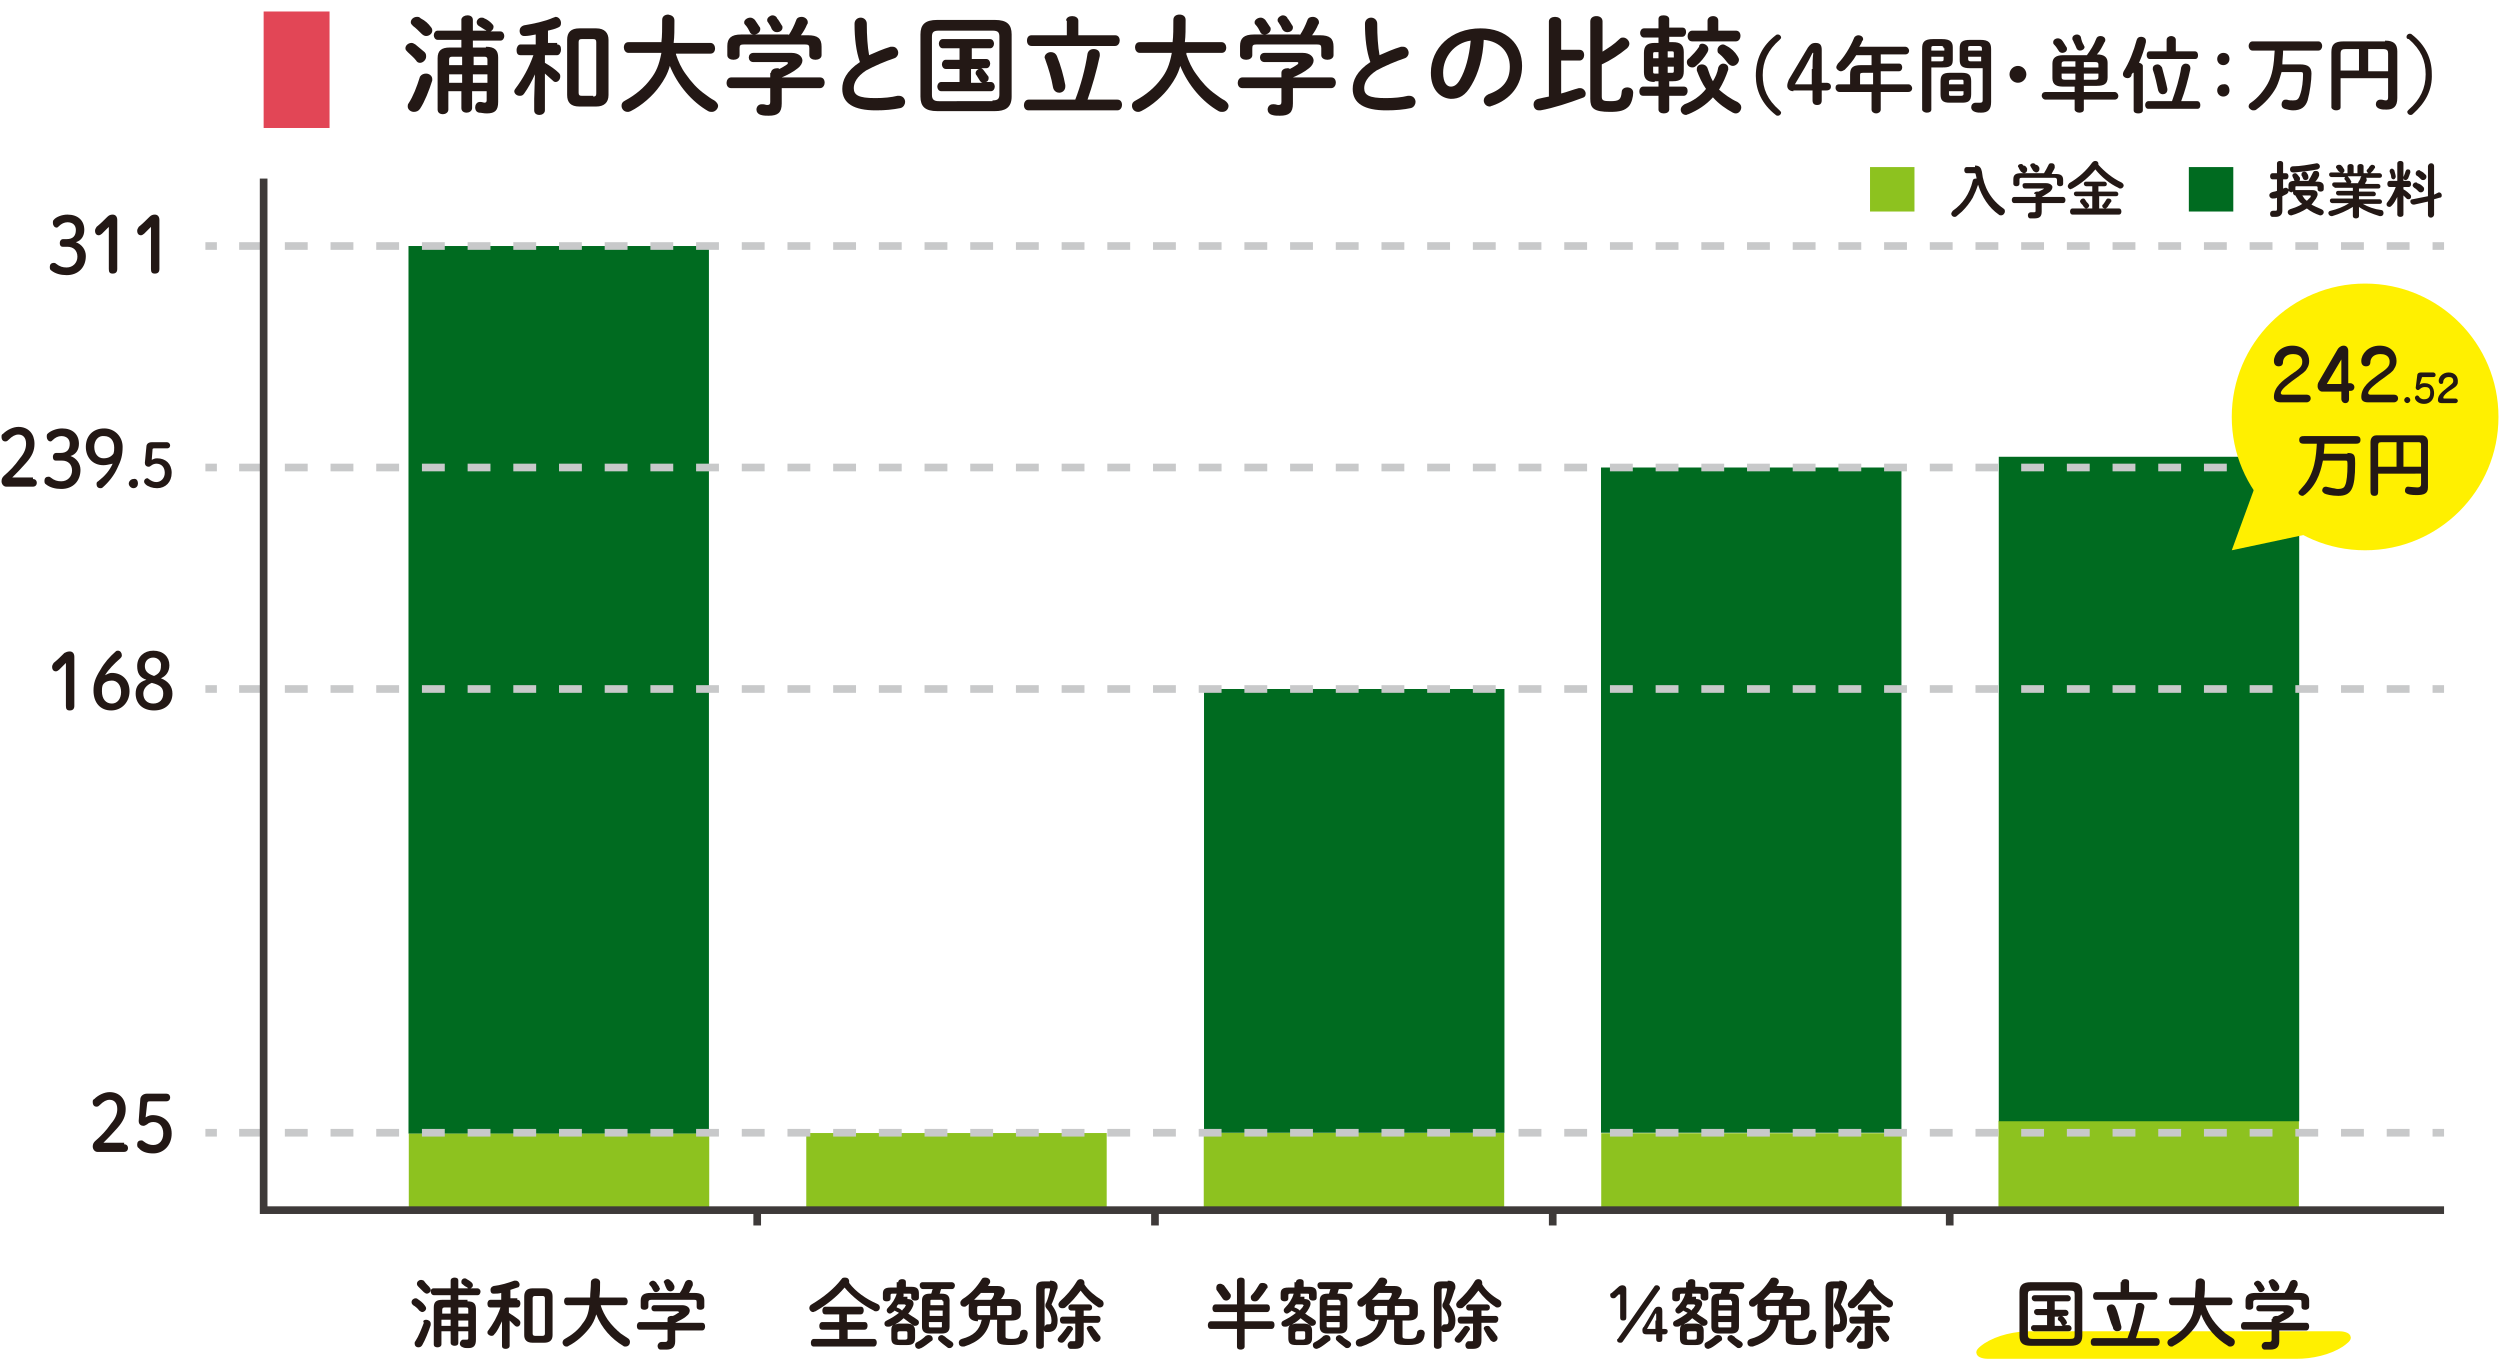 <?xml version="1.0" encoding="utf-8"?>
<!-- Generator: Adobe Illustrator 25.2.3, SVG Export Plug-In . SVG Version: 6.00 Build 0)  -->
<svg version="1.1" id="support-index__img01" xmlns="http://www.w3.org/2000/svg" xmlns:xlink="http://www.w3.org/1999/xlink"
	 x="0px" y="0px" viewBox="0 0 326.2 177.9" style="enable-background:new 0 0 326.2 177.9;" xml:space="preserve">
<style type="text/css">
	.st0{fill:#231815;}
	.st1{fill:#8DC21F;}
	.st2{fill:#006B20;}
	.st3{fill:none;stroke:#C8C9CA;stroke-miterlimit:10;}
	.st4{fill:none;stroke:#C8C9CA;stroke-miterlimit:10;stroke-dasharray:2.981,2.981;}
	.st5{fill:#FFF000;}
	.st6{fill:none;stroke:#3E3A39;stroke-miterlimit:10;}
	.st7{fill:#E24656;}
</style>
<g>
	<g>
		<path class="st0" d="M55.4,6.8c0.2,0.2,0.2,0.4,0.2,0.6c0,0.4-0.4,0.8-0.8,0.8c-0.2,0-0.4-0.1-0.5-0.3c-0.3-0.4-0.8-0.8-1.1-1.1
			c-0.2-0.2-0.3-0.3-0.3-0.5c0-0.4,0.4-0.7,0.8-0.7c0.2,0,0.3,0.1,0.5,0.2C54.6,6.1,55,6.5,55.4,6.8z M55.6,9.6
			c0.4,0,0.8,0.3,0.8,0.7c0,0.1,0,0.2,0,0.2c-0.4,1.3-1,2.8-1.6,3.7c-0.2,0.3-0.5,0.4-0.8,0.4c-0.4,0-0.8-0.3-0.8-0.7
			c0-0.1,0-0.3,0.1-0.4c0.6-0.9,1.1-2.2,1.5-3.5C55,9.7,55.3,9.6,55.6,9.6z M56.2,3.5c0.2,0.2,0.2,0.4,0.2,0.5
			c0,0.4-0.4,0.7-0.8,0.7c-0.2,0-0.4-0.1-0.6-0.3c-0.3-0.3-0.8-0.8-1.1-1c-0.2-0.2-0.3-0.3-0.3-0.5c0-0.4,0.4-0.7,0.8-0.7
			c0.2,0,0.3,0,0.5,0.2C55.5,2.7,55.9,3.1,56.2,3.5z M63.4,6.1c1.2,0,1.6,0.5,1.6,1.4v5.8c0,1.1-0.4,1.5-1.5,1.5
			c-0.4,0-0.7-0.1-1-0.1c-0.4-0.1-0.5-0.4-0.5-0.7c0-0.3,0.2-0.7,0.6-0.7c0,0,0.1,0,0.1,0c0.2,0,0.4,0.1,0.5,0.1
			c0.2,0,0.3-0.1,0.3-0.3v-1.2h-1.9v2.2c0,0.4-0.4,0.6-0.7,0.6c-0.4,0-0.7-0.2-0.7-0.6v-2.2h-1.7v2.4c0,0.4-0.4,0.6-0.7,0.6
			c-0.4,0-0.7-0.2-0.7-0.6V7.6c0-1,0.5-1.4,1.6-1.4h1.5V5.2h-3.1c-0.3,0-0.5-0.3-0.5-0.6c0-0.3,0.2-0.6,0.5-0.6h3.1V2.5
			C60.3,2.2,60.6,2,61,2c0.4,0,0.7,0.2,0.7,0.6v1.4h1.8c-0.1,0-0.1-0.1-0.2-0.1c-0.3-0.2-0.5-0.3-0.8-0.5c-0.2-0.1-0.3-0.3-0.3-0.5
			c0-0.3,0.3-0.6,0.6-0.6c0.1,0,0.3,0,0.4,0.1c0.3,0.1,0.7,0.4,0.9,0.6c0.2,0.2,0.3,0.3,0.3,0.5c0,0.3-0.2,0.5-0.4,0.6h1.3
			c0.3,0,0.5,0.3,0.5,0.6c0,0.3-0.2,0.6-0.5,0.6h-3.6v0.9H63.4z M60.3,8.5V7.4H59c-0.3,0-0.4,0.1-0.4,0.4v0.7H60.3z M60.3,10.8V9.7
			h-1.7v1.1H60.3z M61.7,8.5h1.9V7.8c0-0.3-0.1-0.4-0.4-0.4h-1.4V8.5z M61.7,9.7v1.1h1.9V9.7H61.7z"/>
		<path class="st0" d="M72.7,5.8c0.4,0,0.5,0.3,0.5,0.7c0,0.3-0.2,0.7-0.5,0.7h-1.6v1c0.7,0.4,1.4,0.9,1.8,1.3
			c0.2,0.2,0.2,0.3,0.2,0.5c0,0.4-0.3,0.7-0.6,0.7c-0.2,0-0.3-0.1-0.5-0.3c-0.3-0.3-0.6-0.5-0.9-0.8v4.8c0,0.4-0.4,0.6-0.7,0.6
			c-0.4,0-0.7-0.2-0.7-0.6v-1.5l0.1-3.2c-0.4,0.9-0.9,1.8-1.4,2.5c-0.2,0.3-0.4,0.3-0.6,0.3c-0.4,0-0.7-0.3-0.7-0.6
			c0-0.1,0.1-0.3,0.2-0.4c0.9-1.2,1.7-2.6,2.3-4.3h-1.7c-0.4,0-0.5-0.3-0.5-0.7c0-0.3,0.2-0.7,0.5-0.7h2V4.5c-0.5,0.1-1,0.2-1.4,0.2
			h-0.1c-0.4,0-0.6-0.3-0.6-0.7c0-0.3,0.2-0.6,0.6-0.7c1.2-0.2,2.7-0.5,3.8-1c0.1,0,0.2-0.1,0.3-0.1c0.4,0,0.7,0.4,0.7,0.8
			c0,0.3-0.1,0.5-0.4,0.6c-0.4,0.2-0.9,0.3-1.3,0.4v1.6H72.7z M75.6,13.9c-1.1,0-1.6-0.5-1.6-1.5V5.2c0-1,0.5-1.5,1.6-1.5h2.2
			c1.1,0,1.6,0.6,1.6,1.5v7.2c0,1-0.6,1.5-1.6,1.5H75.6z M77.4,12.6c0.3,0,0.4-0.1,0.4-0.4V5.5c0-0.3-0.1-0.4-0.4-0.4h-1.5
			c-0.3,0-0.4,0.1-0.4,0.4v6.6c0,0.3,0.1,0.4,0.4,0.4H77.4z"/>
		<path class="st0" d="M88.2,7.1c0.3,0.9,0.7,1.8,1.3,2.6c0.7,1,1.5,1.9,2.5,2.6c0.4,0.3,0.8,0.6,1.2,0.8c0.3,0.2,0.5,0.5,0.5,0.7
			c0,0.4-0.4,0.8-0.8,0.8c-0.2,0-0.3,0-0.5-0.1c-2.1-1.2-4-3.4-5-5.9c-0.3,1.1-0.8,1.9-1.3,2.6c-0.9,1.3-2.4,2.6-3.8,3.3
			c-0.2,0.1-0.3,0.1-0.4,0.1c-0.5,0-0.8-0.4-0.8-0.8c0-0.3,0.1-0.5,0.5-0.7c1.3-0.7,2.5-1.7,3.3-2.8c0.7-0.9,1.1-1.8,1.4-3.4H82
			c-0.4,0-0.6-0.4-0.6-0.7c0-0.4,0.2-0.7,0.6-0.7h4.3c0.1-0.8,0.1-1.8,0.1-2.9c0-0.5,0.4-0.7,0.8-0.7C87.7,2,88,2.2,88,2.7
			c0,1.1,0,2.1-0.1,2.9h4.8c0.4,0,0.6,0.4,0.6,0.7c0,0.4-0.2,0.7-0.6,0.7H88.2z"/>
		<path class="st0" d="M100.6,9.5c0-0.4,0.4-0.6,0.8-0.6c0.1,0,0.2,0,0.3,0.1c0.4-0.2,0.7-0.4,1-0.6c0.1-0.1,0.1-0.1,0.1-0.2
			c0-0.1-0.1-0.1-0.2-0.1h-4.3c-0.4,0-0.6-0.3-0.6-0.6c0-0.3,0.2-0.6,0.6-0.6h5c0.9,0,1.4,0.5,1.4,1c0,0.3-0.2,0.7-0.6,1
			c-0.6,0.5-1.4,0.9-2.1,1.2v0h5c0.4,0,0.6,0.3,0.6,0.7c0,0.3-0.2,0.7-0.6,0.7h-5v2c0,1.2-0.5,1.6-1.7,1.6c-0.3,0-0.7,0-1-0.1
			c-0.4-0.1-0.6-0.4-0.6-0.7c0-0.3,0.2-0.7,0.7-0.7c0,0,0.1,0,0.1,0c0.3,0,0.4,0.1,0.6,0.1c0.3,0,0.4-0.1,0.4-0.4v-1.8h-5.1
			c-0.4,0-0.6-0.3-0.6-0.7c0-0.3,0.2-0.7,0.6-0.7h5.1V9.5z M102.9,4.6c0.4-0.6,0.7-1.2,1-2c0.1-0.3,0.4-0.4,0.7-0.4
			c0.4,0,0.8,0.3,0.8,0.7c0,0.1,0,0.2-0.1,0.3c-0.2,0.5-0.5,1-0.8,1.4h0.9c1.3,0,1.8,0.4,1.8,1.5v1.1c0,0.4-0.4,0.6-0.8,0.6
			c-0.4,0-0.8-0.2-0.8-0.6V6.3c0-0.4-0.1-0.5-0.6-0.5h-7.9c-0.5,0-0.6,0.1-0.6,0.5v0.9c0,0.4-0.4,0.6-0.8,0.6
			c-0.4,0-0.8-0.2-0.8-0.6V6c0-1,0.5-1.5,1.8-1.5H102.9z M99.1,3.5c0.1,0.1,0.1,0.2,0.1,0.3c0,0.4-0.4,0.7-0.8,0.7
			c-0.3,0-0.5-0.1-0.6-0.4c-0.1-0.2-0.3-0.6-0.6-0.9c-0.1-0.1-0.1-0.2-0.1-0.3c0-0.3,0.4-0.6,0.8-0.6c0.2,0,0.4,0.1,0.6,0.3
			C98.7,2.9,98.9,3.2,99.1,3.5z M102,3.3c0.1,0.1,0.1,0.2,0.1,0.3c0,0.4-0.4,0.6-0.7,0.6c-0.3,0-0.5-0.1-0.7-0.4
			c-0.1-0.3-0.3-0.6-0.5-0.9c-0.1-0.1-0.1-0.2-0.1-0.3c0-0.3,0.4-0.6,0.7-0.6c0.2,0,0.5,0.1,0.6,0.4C101.6,2.6,101.8,3,102,3.3z"/>
		<path class="st0" d="M111.5,3.1c0-0.5,0.4-0.8,0.8-0.8c0.4,0,0.8,0.3,0.8,0.8c0,1.6,0.1,3,0.3,4.1c0.9-0.4,1.8-0.8,2.8-1.1
			c0.1,0,0.2,0,0.3,0c0.4,0,0.7,0.4,0.7,0.8c0,0.3-0.2,0.6-0.5,0.7c-1.2,0.4-2.6,1-3.7,1.6c-1.2,0.8-1.6,1.6-1.6,2.3
			c0,0.9,0.6,1.3,2.8,1.3c1.1,0,2.1-0.1,2.9-0.3c0.1,0,0.1,0,0.2,0c0.5,0,0.8,0.4,0.8,0.8c0,0.3-0.2,0.7-0.6,0.8
			c-1,0.2-2,0.3-3.2,0.3c-2.9,0-4.4-0.9-4.4-2.8c0-1.1,0.5-2.3,2.3-3.5C111.7,6.7,111.5,5,111.5,3.1z"/>
		<path class="st0" d="M122.3,14.5c-1.6,0-2.2-0.6-2.2-1.9V4.5c0-1.3,0.6-1.9,2.2-1.9h7.5c1.6,0,2.2,0.6,2.2,1.9v8.1
			c0,1.5-0.9,1.9-2.2,1.9H122.3z M129.5,13.1c0.7,0,0.9-0.2,0.9-0.8V4.8c0-0.6-0.2-0.8-0.9-0.8h-7c-0.7,0-0.9,0.2-0.9,0.8v7.6
			c0,0.6,0.3,0.8,0.9,0.8H129.5z M126.7,7.7h2c0.3,0,0.5,0.3,0.5,0.6c0,0.3-0.2,0.6-0.5,0.6H128c0.1,0,0.2,0.1,0.3,0.2
			c0.2,0.3,0.4,0.5,0.6,0.8c0.1,0.1,0.1,0.2,0.1,0.3c0,0.3-0.2,0.5-0.4,0.5h0.7c0.3,0,0.5,0.3,0.5,0.6c0,0.3-0.2,0.6-0.5,0.6h-6.5
			c-0.3,0-0.5-0.3-0.5-0.6c0-0.3,0.2-0.6,0.5-0.6h2.4V9h-1.8c-0.3,0-0.5-0.3-0.5-0.6c0-0.3,0.2-0.6,0.5-0.6h1.8V6.3H123
			c-0.3,0-0.5-0.3-0.5-0.6c0-0.3,0.2-0.6,0.5-0.6h6.2c0.3,0,0.5,0.3,0.5,0.6c0,0.3-0.2,0.6-0.5,0.6h-2.4V7.7z M126.7,10.8h1.5
			c-0.1,0-0.2-0.1-0.3-0.2c-0.2-0.3-0.3-0.5-0.5-0.8c-0.1-0.1-0.1-0.2-0.1-0.3c0-0.2,0.2-0.4,0.4-0.5h-1V10.8z"/>
		<path class="st0" d="M140.3,13c0.7-1.8,1.3-4,1.6-6c0.1-0.4,0.4-0.6,0.8-0.6c0.4,0,0.8,0.2,0.8,0.7c0,0.1,0,0.1,0,0.2
			c-0.4,1.9-1,4-1.6,5.7h3.9c0.4,0,0.6,0.3,0.6,0.7c0,0.3-0.2,0.7-0.6,0.7h-11.6c-0.4,0-0.6-0.3-0.6-0.7c0-0.3,0.2-0.7,0.6-0.7
			H140.3z M139.1,2.7c0-0.4,0.4-0.6,0.8-0.6c0.4,0,0.8,0.2,0.8,0.6v1.9h4.8c0.4,0,0.6,0.3,0.6,0.7c0,0.3-0.2,0.7-0.6,0.7h-10.9
			c-0.4,0-0.6-0.3-0.6-0.7c0-0.4,0.2-0.7,0.6-0.7h4.6V2.7z M136.4,7.8c0-0.1-0.1-0.2-0.1-0.3c0-0.4,0.4-0.7,0.8-0.7
			c0.3,0,0.6,0.1,0.8,0.5c0.5,1.2,0.9,2.7,1.1,3.8c0,0.1,0,0.1,0,0.2c0,0.5-0.4,0.8-0.8,0.8c-0.3,0-0.7-0.2-0.8-0.7
			C137.2,10.2,136.8,8.9,136.4,7.8z"/>
		<path class="st0" d="M154.8,7.1c0.3,0.9,0.7,1.8,1.3,2.6c0.7,1,1.5,1.9,2.5,2.6c0.4,0.3,0.8,0.6,1.2,0.8c0.3,0.2,0.5,0.5,0.5,0.7
			c0,0.4-0.3,0.8-0.8,0.8c-0.2,0-0.3,0-0.5-0.1c-2.1-1.2-4-3.4-5-5.9c-0.3,1.1-0.8,1.9-1.3,2.6c-0.9,1.3-2.4,2.6-3.8,3.3
			c-0.2,0.1-0.3,0.1-0.4,0.1c-0.5,0-0.8-0.4-0.8-0.8c0-0.3,0.1-0.5,0.5-0.7c1.3-0.7,2.5-1.7,3.3-2.8c0.7-0.9,1.1-1.8,1.4-3.4h-4.2
			c-0.4,0-0.6-0.4-0.6-0.7c0-0.4,0.2-0.7,0.6-0.7h4.3c0.1-0.8,0.1-1.8,0.1-2.9c0-0.5,0.4-0.7,0.8-0.7c0.4,0,0.8,0.2,0.8,0.7
			c0,1.1,0,2.1-0.1,2.9h4.8c0.4,0,0.6,0.4,0.6,0.7c0,0.4-0.2,0.7-0.6,0.7H154.8z"/>
		<path class="st0" d="M167.2,9.5c0-0.4,0.4-0.6,0.8-0.6c0.1,0,0.2,0,0.3,0.1c0.4-0.2,0.7-0.4,1-0.6c0.1-0.1,0.1-0.1,0.1-0.2
			c0-0.1-0.1-0.1-0.2-0.1H165c-0.4,0-0.6-0.3-0.6-0.6c0-0.3,0.2-0.6,0.6-0.6h5c0.9,0,1.4,0.5,1.4,1c0,0.3-0.2,0.7-0.6,1
			c-0.6,0.5-1.4,0.9-2.1,1.2v0h5c0.4,0,0.6,0.3,0.6,0.7c0,0.3-0.2,0.7-0.6,0.7h-5v2c0,1.2-0.5,1.6-1.7,1.6c-0.4,0-0.7,0-1-0.1
			c-0.4-0.1-0.6-0.4-0.6-0.7c0-0.3,0.2-0.7,0.7-0.7c0,0,0.1,0,0.1,0c0.3,0,0.4,0.1,0.6,0.1c0.3,0,0.4-0.1,0.4-0.4v-1.8h-5.1
			c-0.4,0-0.6-0.3-0.6-0.7c0-0.3,0.2-0.7,0.6-0.7h5.1V9.5z M169.6,4.6c0.4-0.6,0.7-1.2,1-2c0.1-0.3,0.4-0.4,0.7-0.4
			c0.4,0,0.8,0.3,0.8,0.7c0,0.1,0,0.2-0.1,0.3c-0.2,0.5-0.5,1-0.8,1.4h1c1.3,0,1.8,0.4,1.8,1.5v1.1c0,0.4-0.4,0.6-0.8,0.6
			c-0.4,0-0.8-0.2-0.8-0.6V6.3c0-0.4-0.1-0.5-0.6-0.5H164c-0.5,0-0.6,0.1-0.6,0.5v0.9c0,0.4-0.4,0.6-0.8,0.6c-0.4,0-0.8-0.2-0.8-0.6
			V6c0-1,0.5-1.5,1.8-1.5H169.6z M165.7,3.5c0.1,0.1,0.1,0.2,0.1,0.3c0,0.4-0.4,0.7-0.8,0.7c-0.3,0-0.5-0.1-0.6-0.4
			c-0.1-0.2-0.3-0.6-0.6-0.9c-0.1-0.1-0.1-0.2-0.1-0.3c0-0.3,0.4-0.6,0.8-0.6c0.2,0,0.4,0.1,0.6,0.3C165.3,2.9,165.5,3.2,165.7,3.5z
			 M168.6,3.3c0.1,0.1,0.1,0.2,0.1,0.3c0,0.4-0.4,0.6-0.7,0.6c-0.3,0-0.5-0.1-0.7-0.4c-0.1-0.3-0.3-0.6-0.5-0.9
			c-0.1-0.1-0.1-0.2-0.1-0.3c0-0.3,0.4-0.6,0.7-0.6c0.2,0,0.5,0.1,0.6,0.4C168.2,2.6,168.4,3,168.6,3.3z"/>
		<path class="st0" d="M178.1,3.1c0-0.5,0.4-0.8,0.8-0.8c0.4,0,0.8,0.3,0.8,0.8c0,1.6,0.1,3,0.3,4.1c0.9-0.4,1.8-0.8,2.8-1.1
			c0.1,0,0.2,0,0.3,0c0.4,0,0.7,0.4,0.7,0.8c0,0.3-0.2,0.6-0.5,0.7c-1.2,0.4-2.6,1-3.7,1.6c-1.2,0.8-1.6,1.6-1.6,2.3
			c0,0.9,0.6,1.3,2.8,1.3c1.1,0,2.1-0.1,2.9-0.3c0.1,0,0.1,0,0.2,0c0.5,0,0.8,0.4,0.8,0.8c0,0.3-0.2,0.7-0.6,0.8
			c-0.9,0.2-2,0.3-3.2,0.3c-2.9,0-4.4-0.9-4.4-2.8c0-1.1,0.5-2.3,2.3-3.5C178.3,6.7,178.1,5,178.1,3.1z"/>
		<path class="st0" d="M186.7,9.5c0-3.2,2.6-5.8,6.5-5.8c3.4,0,5.4,2.1,5.4,4.9c0,2.5-1.5,4.4-3.9,5.2c-0.1,0-0.2,0.1-0.3,0.1
			c-0.5,0-0.8-0.4-0.8-0.8c0-0.3,0.2-0.6,0.6-0.8c2-0.7,2.8-1.9,2.8-3.6c0-1.8-1.2-3.3-3.4-3.5c-0.1,2.3-0.7,4.4-1.6,5.9
			c-0.8,1.4-1.6,1.8-2.7,1.8C187.9,12.8,186.7,11.7,186.7,9.5z M188.3,9.5c0,1.3,0.5,1.8,1,1.8c0.4,0,0.8-0.2,1.2-0.9
			c0.7-1.2,1.2-3,1.4-5.1C189.8,5.6,188.3,7.4,188.3,9.5z"/>
		<path class="st0" d="M202.1,2.8c0-0.4,0.4-0.6,0.8-0.6c0.4,0,0.8,0.2,0.8,0.6v3.7h2.4c0.4,0,0.6,0.3,0.6,0.7
			c0,0.3-0.2,0.7-0.6,0.7h-2.4v4.3c0.8-0.2,1.5-0.5,2.3-0.7c0.1,0,0.2,0,0.2,0c0.4,0,0.7,0.4,0.7,0.7c0,0.3-0.1,0.5-0.5,0.6
			c-1.6,0.6-3.7,1.3-5.4,1.6c-0.1,0-0.1,0-0.2,0c-0.5,0-0.7-0.4-0.7-0.8c0-0.3,0.2-0.6,0.6-0.7c0.4-0.1,0.9-0.2,1.4-0.3V2.8z
			 M209,6.8c0.8-0.5,1.6-1,2.3-1.7c0.2-0.2,0.3-0.2,0.5-0.2c0.4,0,0.8,0.4,0.8,0.8c0,0.2-0.1,0.4-0.3,0.6c-1.1,0.9-2.2,1.6-3.3,2.1
			v4.2c0,0.5,0.2,0.6,1.1,0.6c1.2,0,1.4-0.2,1.5-1.2c0-0.4,0.4-0.6,0.7-0.6c0.4,0,0.8,0.2,0.8,0.7c0,0.5-0.2,1.4-0.6,1.8
			c-0.5,0.5-1.1,0.7-2.4,0.7c-2.2,0-2.6-0.5-2.6-1.7V2.8c0-0.5,0.4-0.7,0.8-0.7c0.4,0,0.8,0.2,0.8,0.7V6.8z"/>
		<path class="st0" d="M215.9,10.7c-1,0-1.4-0.4-1.4-1.3V6.9c0-0.9,0.4-1.3,1.4-1.3h0.5V4.9h-1.9c-0.3,0-0.5-0.3-0.5-0.6
			c0-0.3,0.2-0.6,0.5-0.6h1.9V2.5c0-0.4,0.3-0.5,0.7-0.5s0.7,0.2,0.7,0.5v1.1h1.7c0.4,0,0.5,0.3,0.5,0.6c0,0.3-0.2,0.6-0.5,0.6h-1.7
			v0.7h0.5c1,0,1.4,0.4,1.4,1.3v2.5c0,0.9-0.4,1.3-1.4,1.3h-0.5v0.7h1.9c0.4,0,0.5,0.3,0.5,0.6c0,0.3-0.2,0.6-0.5,0.6h-1.9v1.8
			c0,0.3-0.3,0.5-0.7,0.5s-0.7-0.2-0.7-0.5v-1.8h-2c-0.4,0-0.5-0.3-0.5-0.6c0-0.3,0.2-0.6,0.5-0.6h2v-0.7H215.9z M215.9,6.8
			c-0.2,0-0.2,0.1-0.2,0.3v0.5h0.7V6.8H215.9z M215.7,8.7v0.6c0,0.2,0,0.3,0.2,0.3h0.5V8.7H215.7z M217.6,7.5h0.8V7
			c0-0.2,0-0.3-0.2-0.3h-0.6V7.5z M217.6,9.5h0.6c0.2,0,0.2-0.1,0.2-0.3V8.7h-0.8V9.5z M226.7,13.3c0.3,0.2,0.5,0.4,0.5,0.7
			c0,0.4-0.3,0.8-0.7,0.8c-0.1,0-0.2,0-0.4-0.1c-0.9-0.5-1.8-1.1-2.6-2c-0.9,1-2,1.7-3.2,2.2c-0.1,0-0.2,0.1-0.3,0.1
			c-0.4,0-0.7-0.3-0.7-0.7c0-0.3,0.2-0.5,0.5-0.7c1.1-0.4,2.1-1.1,2.8-2c-0.5-0.7-0.9-1.6-1.2-2.4c0-0.1,0-0.2,0-0.2
			c0-0.4,0.3-0.6,0.7-0.6c0.3,0,0.6,0.2,0.7,0.5c0.2,0.6,0.4,1.2,0.7,1.7c0.3-0.5,0.6-1.1,0.7-1.8c0.1-0.3,0.4-0.5,0.6-0.5
			c0.4,0,0.7,0.2,0.7,0.6c0,0.1,0,0.1,0,0.2c-0.3,0.9-0.7,1.8-1.2,2.6C225,12.3,225.8,12.9,226.7,13.3z M222.1,5.7
			c0.4,0,0.8,0.3,0.8,0.7c0,0.1,0,0.2-0.1,0.4c-0.4,0.7-0.9,1.3-1.5,1.8c-0.2,0.2-0.4,0.2-0.5,0.2c-0.4,0-0.7-0.3-0.7-0.7
			c0-0.2,0.1-0.4,0.3-0.5c0.5-0.5,0.9-0.9,1.3-1.5C221.7,5.8,221.9,5.7,222.1,5.7z M226.5,4c0.4,0,0.6,0.3,0.6,0.7
			c0,0.3-0.2,0.7-0.6,0.7h-5.7c-0.4,0-0.6-0.3-0.6-0.7c0-0.3,0.2-0.7,0.6-0.7h2V2.7c0-0.4,0.4-0.6,0.7-0.6c0.4,0,0.7,0.2,0.7,0.6V4
			H226.5z M226.7,7.3c0.1,0.2,0.2,0.3,0.2,0.5c0,0.4-0.4,0.8-0.8,0.8c-0.2,0-0.4-0.1-0.6-0.3c-0.4-0.5-0.7-0.9-1.2-1.3
			c-0.2-0.1-0.2-0.3-0.2-0.5c0-0.4,0.4-0.7,0.7-0.7c0.2,0,0.3,0.1,0.5,0.2C225.9,6.3,226.4,6.8,226.7,7.3z"/>
		<path class="st0" d="M231.7,4.6c0.1-0.1,0.2-0.1,0.3-0.1c0.2,0,0.4,0.2,0.4,0.4c0,0.1-0.1,0.2-0.2,0.3c-1.5,1.3-2.2,2.8-2.2,4.6
			c0,1.8,0.6,3.2,2.2,4.6c0.1,0.1,0.2,0.2,0.2,0.3c0,0.2-0.2,0.4-0.4,0.4c-0.1,0-0.2,0-0.3-0.1c-1.8-1.4-2.6-3.2-2.6-5.1
			C229.1,7.7,229.9,6,231.7,4.6z"/>
		<path class="st0" d="M234,11.9c-0.5,0-0.8-0.3-0.8-0.7c0-0.3,0.1-0.5,0.2-0.8l2.5-4.2c0.3-0.4,0.5-0.6,1-0.6
			c0.6,0,0.8,0.3,0.8,0.9v4.3h0.6c0.4,0,0.6,0.2,0.6,0.5c0,0.3-0.2,0.5-0.6,0.5h-0.6v1.3c0,0.4-0.2,0.6-0.6,0.6
			c-0.4,0-0.6-0.2-0.6-0.6v-1.3H234z M236.5,9c0-0.7,0-1.4,0.1-2.1h-0.1c-0.3,0.6-0.6,1.2-1,1.9l-1.3,2.2h2.2V9z"/>
		<path class="st0" d="M244.4,7.2h-2.2c-0.4,0.7-0.9,1.3-1.5,1.9c-0.2,0.1-0.3,0.2-0.5,0.2c-0.3,0-0.6-0.3-0.6-0.5
			c0-0.2,0.1-0.3,0.2-0.5c0.8-0.8,1.6-2.1,2.1-3.3c0.1-0.3,0.4-0.4,0.6-0.4c0.3,0,0.6,0.2,0.6,0.5c0,0.1,0,0.2-0.1,0.2
			c-0.1,0.3-0.2,0.5-0.4,0.8h6c0.3,0,0.5,0.3,0.5,0.5c0,0.3-0.2,0.5-0.5,0.5h-3.2v1.2h2.4c0.3,0,0.4,0.3,0.4,0.5
			c0,0.3-0.2,0.5-0.4,0.5h-2.4V11h3.6c0.3,0,0.5,0.3,0.5,0.5c0,0.3-0.2,0.5-0.5,0.5h-3.6v2.3c0,0.3-0.3,0.5-0.6,0.5
			c-0.3,0-0.6-0.2-0.6-0.5V12h-4.2c-0.3,0-0.5-0.3-0.5-0.5c0-0.3,0.1-0.5,0.5-0.5h1.4V9.7c0-0.9,0.4-1.2,1.4-1.2h1.4V7.2z
			 M243.1,9.5c-0.4,0-0.4,0.1-0.4,0.4V11h1.7V9.5H243.1z"/>
		<path class="st0" d="M252,8.9v5.4c0,0.3-0.3,0.4-0.6,0.4c-0.3,0-0.6-0.2-0.6-0.4V6.3c0-0.8,0.3-1.2,1.4-1.2h1.2
			c1.1,0,1.4,0.4,1.4,1.1v1.5c0,0.3,0,0.7-0.3,0.9c-0.3,0.2-0.7,0.2-1.1,0.2H252z M253.6,6.3c0-0.2-0.1-0.3-0.3-0.3h-1
			C252,6,252,6.1,252,6.3v0.3h1.7V6.3z M253.3,8c0.3,0,0.3-0.1,0.3-0.3V7.4H252V8H253.3z M254.4,13.4c-0.9,0-1.2-0.3-1.2-1.1v-1.7
			c0-0.8,0.3-1.1,1.2-1.1h1.6c0.9,0,1.2,0.3,1.2,1.1v1.7c0,0.9-0.4,1.1-1.2,1.1H254.4z M256.2,10.6c0-0.2-0.1-0.2-0.3-0.2h-1.3
			c-0.2,0-0.3,0.1-0.3,0.2V11h1.9V10.6z M255.9,12.5c0.2,0,0.3-0.1,0.3-0.2v-0.4h-1.9v0.4c0,0.2,0.1,0.2,0.3,0.2H255.9z M257.1,8.9
			c-1.1,0-1.4-0.3-1.4-1.1V6.3c0-0.8,0.3-1.1,1.4-1.1h1.3c1.1,0,1.4,0.4,1.4,1.2v6.9c0,1-0.4,1.4-1.3,1.4c-0.3,0-0.5,0-0.8-0.1
			c-0.3-0.1-0.5-0.3-0.5-0.6c0-0.3,0.2-0.6,0.6-0.6c0,0,0.1,0,0.1,0c0.2,0,0.3,0,0.5,0c0.2,0,0.3-0.1,0.3-0.3V8.9H257.1z M258.6,6.3
			c0-0.2-0.1-0.3-0.4-0.3h-1.1c-0.3,0-0.3,0.1-0.3,0.3v0.3h1.8V6.3z M258.6,7.4h-1.8v0.3c0,0.2,0.1,0.3,0.3,0.3h1.4V7.4z"/>
		<path class="st0" d="M264.4,9.7c0,0.6-0.5,1.1-1.1,1.1c-0.6,0-1.1-0.5-1.1-1.1c0-0.6,0.5-1.1,1.1-1.1
			C263.9,8.6,264.4,9.1,264.4,9.7z"/>
		<path class="st0" d="M269.2,11.3c-0.8,0-1.4-0.2-1.4-1.1V8.3c0-0.7,0.4-1.1,1.4-1.1h3.1c0.5-0.7,0.9-1.3,1.2-2.1
			c0.1-0.3,0.3-0.4,0.6-0.4c0.3,0,0.6,0.2,0.6,0.5c0,0.1,0,0.2-0.1,0.3c-0.3,0.6-0.6,1.2-1,1.6c1,0,1.4,0.4,1.4,1.1v1.9
			c0,0.8-0.4,1.1-1.4,1.1h-1.7V12h4c0.3,0,0.5,0.3,0.5,0.5c0,0.3-0.2,0.5-0.5,0.5h-4v1.3c0,0.3-0.3,0.4-0.6,0.4
			c-0.3,0-0.6-0.2-0.6-0.4V13h-3.8c-0.3,0-0.5-0.3-0.5-0.5c0-0.3,0.2-0.5,0.5-0.5h3.8v-0.7H269.2z M269.6,6.1
			c0.1,0.1,0.1,0.2,0.1,0.3c0,0.3-0.3,0.5-0.6,0.5c-0.2,0-0.4-0.1-0.5-0.3c-0.2-0.3-0.3-0.5-0.6-0.8c-0.1-0.1-0.1-0.2-0.1-0.3
			c0-0.3,0.3-0.5,0.6-0.5c0.2,0,0.4,0.1,0.5,0.2C269.2,5.4,269.4,5.8,269.6,6.1z M270.8,8.8V8h-1.4c-0.3,0-0.4,0.1-0.4,0.3v0.4
			H270.8z M270.8,10.4V9.6h-1.8v0.5c0,0.2,0.1,0.3,0.4,0.3H270.8z M271.9,5.9c0,0.1,0.1,0.2,0.1,0.2c0,0.3-0.3,0.5-0.6,0.5
			c-0.2,0-0.4-0.1-0.5-0.4c-0.1-0.3-0.3-0.6-0.4-0.9c-0.1-0.1-0.1-0.2-0.1-0.3c0-0.3,0.3-0.5,0.6-0.5c0.2,0,0.4,0.1,0.5,0.3
			C271.6,5.3,271.7,5.6,271.9,5.9z M271.9,8.8h1.9V8.4c0-0.2-0.1-0.3-0.4-0.3h-1.5V8.8z M271.9,9.6v0.8h1.5c0.3,0,0.4-0.1,0.4-0.3
			V9.6H271.9z"/>
		<path class="st0" d="M278.3,9.5c-0.1,0.1-0.2,0.2-0.2,0.4c-0.1,0.2-0.3,0.3-0.5,0.3c-0.3,0-0.6-0.2-0.6-0.5c0-0.1,0-0.2,0.1-0.4
			c0.7-1.1,1.3-2.6,1.7-4.1c0.1-0.3,0.3-0.4,0.6-0.4c0.3,0,0.6,0.2,0.6,0.5c0,0.1,0,0.1,0,0.2c-0.2,0.9-0.5,1.8-0.9,2.7
			c0.2,0,0.5,0.2,0.5,0.4v5.8c0,0.3-0.3,0.4-0.6,0.4c-0.3,0-0.6-0.1-0.6-0.4V9.5z M283.4,13.2c0.5-1.4,1-3,1.2-4.4
			c0.1-0.3,0.3-0.5,0.6-0.5c0.3,0,0.6,0.2,0.6,0.6c0,0,0,0.1,0,0.1c-0.3,1.4-0.7,2.9-1.2,4.2h2.1c0.3,0,0.4,0.3,0.4,0.5
			c0,0.3-0.1,0.5-0.4,0.5h-6.4c-0.3,0-0.4-0.3-0.4-0.5c0-0.3,0.2-0.5,0.4-0.5H283.4z M286.4,6.7c0.3,0,0.4,0.3,0.4,0.5
			c0,0.3-0.1,0.5-0.4,0.5h-5.9c-0.3,0-0.4-0.3-0.4-0.5c0-0.3,0.1-0.5,0.4-0.5h2.2V5.2c0-0.3,0.3-0.5,0.6-0.5s0.6,0.2,0.6,0.5v1.5
			H286.4z M282.8,11.6c0,0,0,0.1,0,0.1c0,0.4-0.3,0.6-0.6,0.6c-0.3,0-0.5-0.2-0.6-0.5c-0.2-0.9-0.4-1.9-0.7-2.7c0-0.1,0-0.1,0-0.2
			c0-0.3,0.3-0.5,0.6-0.5c0.2,0,0.4,0.1,0.6,0.4C282.3,9.6,282.6,10.6,282.8,11.6z"/>
		<path class="st0" d="M290.9,7.7c0,0.5-0.4,0.8-0.8,0.8c-0.5,0-0.8-0.4-0.8-0.8c0-0.5,0.4-0.8,0.8-0.8
			C290.6,6.9,290.9,7.2,290.9,7.7z M290.9,11.8c0,0.5-0.4,0.8-0.8,0.8c-0.5,0-0.8-0.4-0.8-0.8c0-0.5,0.4-0.8,0.8-0.8
			C290.6,10.9,290.9,11.3,290.9,11.8z"/>
		<path class="st0" d="M297.9,6.6c0,0.6-0.1,1.2-0.1,1.8h2.3c1.1,0,1.5,0.4,1.5,1.2c0,0.9-0.2,2.4-0.5,3.5c-0.3,0.9-0.9,1.3-1.9,1.3
			c-0.3,0-0.8-0.1-1.1-0.2c-0.3-0.1-0.4-0.3-0.4-0.6c0-0.3,0.2-0.6,0.5-0.6c0.1,0,0.1,0,0.2,0c0.2,0.1,0.6,0.1,0.8,0.1
			c0.5,0,0.7-0.1,0.9-0.7c0.3-0.8,0.4-1.9,0.4-2.7c0-0.3-0.1-0.3-0.4-0.3h-2.4c-0.2,0.7-0.4,1.4-0.7,2c-0.6,1.1-1.5,2.1-2.6,2.9
			c-0.1,0.1-0.3,0.1-0.4,0.1c-0.3,0-0.6-0.3-0.6-0.5c0-0.2,0.1-0.4,0.3-0.5c0.9-0.6,1.7-1.6,2.2-2.5c0.6-1.1,0.8-2.4,0.9-4.3h-2.9
			c-0.3,0-0.5-0.3-0.5-0.6c0-0.3,0.2-0.6,0.5-0.6h8.6c0.3,0,0.5,0.3,0.5,0.6c0,0.3-0.2,0.6-0.5,0.6H297.9z"/>
		<path class="st0" d="M311.2,5.3c1.2,0,1.6,0.5,1.6,1.4v6.1c0,1.1-0.5,1.5-1.4,1.5c-0.4,0-0.6,0-0.9-0.1c-0.3-0.1-0.5-0.3-0.5-0.6
			c0-0.3,0.2-0.6,0.6-0.6c0,0,0.1,0,0.1,0c0.2,0,0.4,0.1,0.6,0.1c0.2,0,0.3-0.1,0.3-0.4v-2.5h-6.2v3.8c0,0.3-0.3,0.4-0.6,0.4
			c-0.3,0-0.6-0.2-0.6-0.4V6.8c0-1,0.4-1.4,1.6-1.4H311.2z M307.8,9.3V6.4h-1.7c-0.5,0-0.7,0.1-0.7,0.6v2.2H307.8z M309,9.3h2.6V7
			c0-0.4-0.1-0.6-0.7-0.6H309V9.3z"/>
		<path class="st0" d="M314.8,14.9c-0.1,0.1-0.2,0.1-0.3,0.1c-0.2,0-0.4-0.2-0.4-0.4c0-0.1,0.1-0.2,0.2-0.3c1.5-1.3,2.2-2.8,2.2-4.6
			c0-1.8-0.6-3.2-2.2-4.6C314.1,5.1,314,5,314,4.8c0-0.2,0.2-0.4,0.4-0.4c0.1,0,0.2,0,0.3,0.1c1.8,1.4,2.6,3.2,2.6,5.1
			C317.4,11.7,316.5,13.4,314.8,14.9z"/>
	</g>
</g>
<g>
	
		<rect x="67.8" y="133.3" transform="matrix(6.660634e-11 -1 1 6.660634e-11 -79.961 225.775)" class="st1" width="10.1" height="39.2"/>
	<rect x="53.3" y="32.1" class="st2" width="39.2" height="115.8"/>
</g>
<g>
	
		<rect x="223.4" y="133.3" transform="matrix(6.220186e-11 -1 1 6.220186e-11 75.628 381.364)" class="st1" width="10.1" height="39.2"/>
	<rect x="208.9" y="61" class="st2" width="39.2" height="86.8"/>
</g>
<g>
	
		<rect x="171.6" y="133.3" transform="matrix(6.346041e-11 -1 1 6.346041e-11 23.765 329.501)" class="st1" width="10.1" height="39.2"/>
	<rect x="157.1" y="89.9" class="st2" width="39.2" height="57.9"/>
</g>
<g>
	
		<rect x="119.7" y="133.3" transform="matrix(6.238216e-11 -1 1 6.238216e-11 -28.098 277.638)" class="st1" width="10.1" height="39.2"/>
</g>
<g>
	
		<rect x="274.7" y="132.4" transform="matrix(5.610008e-11 -1 1 5.610008e-11 128.359 432.358)" class="st1" width="11.4" height="39.2"/>
	<g>
		<rect x="260.8" y="59.6" class="st2" width="39.2" height="86.7"/>
	</g>
</g>
<g>
	<g>
		<line class="st3" x1="318.9" y1="89.9" x2="317.4" y2="89.9"/>
		<line class="st4" x1="314.4" y1="89.9" x2="29.8" y2="89.9"/>
		<line class="st3" x1="28.3" y1="89.9" x2="26.8" y2="89.9"/>
	</g>
</g>
<g>
	<g>
		<line class="st3" x1="318.9" y1="32.1" x2="317.4" y2="32.1"/>
		<line class="st4" x1="314.4" y1="32.1" x2="29.8" y2="32.1"/>
		<line class="st3" x1="28.3" y1="32.1" x2="26.8" y2="32.1"/>
	</g>
</g>
<g>
	<g>
		<line class="st3" x1="318.9" y1="61" x2="317.4" y2="61"/>
		<line class="st4" x1="314.4" y1="61" x2="29.8" y2="61"/>
		<line class="st3" x1="28.3" y1="61" x2="26.8" y2="61"/>
	</g>
</g>
<g>
	<g>
		<line class="st3" x1="318.9" y1="147.8" x2="317.4" y2="147.8"/>
		<line class="st4" x1="314.4" y1="147.8" x2="29.8" y2="147.8"/>
		<line class="st3" x1="28.3" y1="147.8" x2="26.8" y2="147.8"/>
	</g>
</g>
<g>
	<polygon class="st5" points="291.2,71.8 308.6,68.1 297.3,55.1 	"/>
	<circle class="st5" cx="308.6" cy="54.4" r="17.4"/>
	<g>
		<g>
			<path class="st0" d="M301,51.5c0.2,0,0.5,0.1,0.5,0.5c0,0.3-0.3,0.5-0.5,0.5h-3.4c-0.8,0-0.9-0.4-0.9-0.7c0-1.3,1.1-2.1,2.2-2.9
				c1.2-0.8,1.5-1.1,1.5-1.7c0-0.9-0.8-1-1.2-1c-0.8,0-1.2,0.4-1.3,0.9c0,0.4-0.1,0.7-0.6,0.7c-0.2,0-0.6-0.1-0.6-0.7
				c0-0.9,0.9-2,2.4-2c1.5,0,2.2,1,2.2,2c0,0.4-0.1,0.7-0.3,1c-0.2,0.4-0.4,0.5-1.9,1.6c-0.5,0.4-1.5,1.1-1.5,1.6
				c0,0.1,0.1,0.2,0.3,0.2H301z"/>
			<path class="st0" d="M306.5,51.1v1c0,0.2-0.1,0.5-0.5,0.5c-0.3,0-0.5-0.3-0.5-0.5v-1H303c-0.3,0-0.6-0.3-0.6-0.7
				c0-0.1,0-0.3,0.1-0.5l2.5-4.3c0.1-0.2,0.4-0.5,0.8-0.5c0.4,0,0.6,0.3,0.6,0.7v4.2h0.3c0.2,0,0.5,0.2,0.5,0.5
				c0,0.3-0.2,0.5-0.5,0.5H306.5z M305.5,50.1v-3.2l-1.9,3.2H305.5z"/>
			<path class="st0" d="M312.4,51.5c0.2,0,0.5,0.1,0.5,0.5c0,0.3-0.3,0.5-0.5,0.5H309c-0.8,0-0.9-0.4-0.9-0.7c0-1.3,1.1-2.1,2.2-2.9
				c1.2-0.8,1.5-1.1,1.5-1.7c0-0.9-0.8-1-1.2-1c-0.8,0-1.2,0.4-1.3,0.9c0,0.4-0.1,0.7-0.6,0.7c-0.2,0-0.6-0.1-0.6-0.7
				c0-0.9,0.9-2,2.4-2c1.5,0,2.2,1,2.2,2c0,0.4-0.1,0.7-0.3,1c-0.2,0.4-0.4,0.5-1.9,1.6c-0.5,0.4-1.5,1.1-1.5,1.6
				c0,0.1,0.1,0.2,0.3,0.2H312.4z"/>
			<path class="st0" d="M314.5,52.2c0,0.2-0.2,0.4-0.4,0.4c-0.2,0-0.4-0.2-0.4-0.4c0-0.2,0.2-0.4,0.4-0.4
				C314.3,51.8,314.5,52,314.5,52.2z"/>
			<path class="st0" d="M315.7,50.2c0.2-0.2,0.5-0.2,0.7-0.2c0.9,0,1.2,0.7,1.2,1.3c0,0.8-0.5,1.4-1.3,1.4c-0.8,0-1.2-0.5-1.2-0.8
				c0-0.1,0.1-0.3,0.3-0.3c0.1,0,0.2,0.1,0.2,0.1c0.1,0.2,0.3,0.4,0.7,0.4c0.7,0,0.8-0.5,0.8-0.9c0-0.6-0.3-0.7-0.7-0.7
				c-0.1,0-0.4,0-0.7,0.3c-0.1,0.1-0.2,0.1-0.2,0.1c-0.2,0-0.3-0.2-0.3-0.3l0.2-1.6c0-0.2,0.1-0.4,0.5-0.4h1.6
				c0.1,0,0.3,0.1,0.3,0.3c0,0.2-0.1,0.3-0.3,0.3h-1.4c-0.1,0-0.1,0.1-0.1,0.1L315.7,50.2z"/>
			<path class="st0" d="M320.4,52c0.1,0,0.3,0.1,0.3,0.3c0,0.2-0.2,0.3-0.3,0.3h-1.8c-0.4,0-0.5-0.2-0.5-0.4c0-0.7,0.6-1.1,1.2-1.6
				c0.6-0.5,0.8-0.6,0.8-0.9c0-0.5-0.4-0.5-0.6-0.5c-0.4,0-0.6,0.2-0.7,0.5c0,0.2,0,0.4-0.3,0.4c-0.1,0-0.3-0.1-0.3-0.4
				c0-0.5,0.5-1.1,1.3-1.1c0.8,0,1.2,0.5,1.2,1.1c0,0.2,0,0.4-0.1,0.5c-0.1,0.2-0.2,0.3-1,0.8c-0.3,0.2-0.8,0.6-0.8,0.9
				c0,0.1,0.1,0.1,0.1,0.1H320.4z"/>
			<path class="st0" d="M306.3,59.1c1,0,1,0.4,1,1.4c0,3.3-0.5,4.2-2.2,4.2c-0.9,0-1.6-0.2-1.8-0.3c-0.1-0.1-0.3-0.2-0.3-0.4
				c0,0,0-0.5,0.5-0.5c0.1,0,0.8,0.2,0.9,0.2c0.2,0,0.4,0.1,0.6,0.1c0.7,0,0.9-0.2,1-0.5c0.2-0.4,0.3-1.5,0.3-2.5
				c0-0.7,0-0.7-0.3-0.7h-2.9c-0.2,0.8-0.5,2.9-2.3,4.4c-0.2,0.1-0.2,0.2-0.4,0.2c-0.2,0-0.5-0.2-0.5-0.4c0-0.2,0.1-0.2,0.5-0.7
				c1.7-1.8,1.8-4.2,1.9-5.7h-1.6c-0.3,0-0.7,0-0.7-0.5c0-0.5,0.4-0.5,0.7-0.5h6.6c0.3,0,0.7,0,0.7,0.5c0,0.5-0.4,0.5-0.7,0.5h-4
				c0,0.7-0.1,1.1-0.1,1.3H306.3z"/>
			<path class="st0" d="M310.3,61.9V64c0,0.4,0,0.7-0.5,0.7c-0.5,0-0.5-0.4-0.5-0.7v-6.3c0-0.1,0-0.9,0.8-0.9h5.9
				c0.6,0,0.8,0.5,0.8,0.8v6c0,0.8-0.5,1-1.5,1c-1.5,0-1.5-0.4-1.5-0.6c0-0.2,0.1-0.5,0.4-0.5c0,0,1,0.1,1.2,0.1
				c0.4,0,0.5-0.2,0.5-0.4v-1.4H310.3z M312.7,60.9v-3.2h-2c-0.3,0-0.4,0.1-0.4,0.4v2.8H312.7z M315.9,60.9V58
				c0-0.2-0.1-0.3-0.3-0.3h-2v3.2H315.9z"/>
		</g>
	</g>
</g>
<line class="st6" x1="98.8" y1="159.9" x2="98.8" y2="157.9"/>
<line class="st6" x1="254.4" y1="159.9" x2="254.4" y2="157.9"/>
<line class="st6" x1="202.6" y1="159.9" x2="202.6" y2="157.9"/>
<line class="st6" x1="150.7" y1="159.9" x2="150.7" y2="157.9"/>
<g>
	<g>
		<g>
			<g>
				<path class="st5" d="M259.4,177.3c11.7,0,23.5,0,35.2,0c1.7,0,3.3,0,5,0c2.1,0,4.4-0.5,6.1-1.6c0.4-0.3,1.2-0.8,1-1.3
					c-0.1-0.6-1.1-0.7-1.5-0.7c-11.7,0-23.5,0-35.2,0c-1.7,0-3.3,0-5,0c-2.1,0-4.4,0.5-6.1,1.6c-0.4,0.3-1.2,0.8-1,1.3
					C258,177.2,259,177.3,259.4,177.3L259.4,177.3z"/>
			</g>
		</g>
		<g>
			<g>
				<path class="st0" d="M265,175.6c-1.1,0-1.5-0.4-1.5-1.3v-5.7c0-0.9,0.4-1.3,1.5-1.3h5.2c1.1,0,1.5,0.4,1.5,1.3v5.7
					c0,1-0.6,1.3-1.5,1.3H265z M270.1,174.7c0.5,0,0.6-0.1,0.6-0.5v-5.3c0-0.4-0.1-0.5-0.6-0.5h-4.9c-0.5,0-0.6,0.1-0.6,0.5v5.3
					c0,0.4,0.2,0.5,0.6,0.5H270.1z M268.1,170.9h1.4c0.2,0,0.4,0.2,0.4,0.4c0,0.2-0.1,0.4-0.4,0.4H269c0.1,0,0.2,0.1,0.2,0.1
					c0.2,0.2,0.3,0.4,0.4,0.5c0,0.1,0.1,0.2,0.1,0.2c0,0.2-0.1,0.3-0.3,0.4h0.5c0.2,0,0.4,0.2,0.4,0.4c0,0.2-0.1,0.4-0.4,0.4h-4.5
					c-0.2,0-0.4-0.2-0.4-0.4c0-0.2,0.1-0.4,0.4-0.4h1.7v-1.3h-1.3c-0.2,0-0.4-0.2-0.4-0.4c0-0.2,0.1-0.4,0.4-0.4h1.3v-1h-1.6
					c-0.2,0-0.4-0.2-0.4-0.4c0-0.2,0.1-0.4,0.4-0.4h4.3c0.2,0,0.4,0.2,0.4,0.4c0,0.2-0.1,0.4-0.4,0.4h-1.7V170.9z M268.1,173h1.1
					c-0.1,0-0.2-0.1-0.2-0.2c-0.1-0.2-0.2-0.4-0.4-0.5c-0.1-0.1-0.1-0.2-0.1-0.2c0-0.2,0.1-0.3,0.3-0.3h-0.7V173z"/>
				<path class="st0" d="M277.6,174.6c0.5-1.3,0.9-2.8,1.1-4.2c0-0.3,0.3-0.4,0.5-0.4c0.3,0,0.6,0.2,0.6,0.5c0,0,0,0.1,0,0.1
					c-0.3,1.3-0.7,2.8-1.1,4h2.7c0.3,0,0.4,0.2,0.4,0.5c0,0.2-0.1,0.5-0.4,0.5h-8.2c-0.3,0-0.4-0.2-0.4-0.5c0-0.2,0.1-0.5,0.4-0.5
					H277.6z M276.8,167.3c0-0.3,0.3-0.4,0.5-0.4c0.3,0,0.5,0.1,0.5,0.4v1.3h3.3c0.3,0,0.4,0.2,0.4,0.5c0,0.2-0.1,0.5-0.4,0.5h-7.6
					c-0.3,0-0.4-0.2-0.4-0.5c0-0.2,0.1-0.5,0.4-0.5h3.2V167.3z M274.9,170.9c0-0.1,0-0.1,0-0.2c0-0.3,0.3-0.5,0.6-0.5
					c0.2,0,0.4,0.1,0.5,0.3c0.4,0.8,0.6,1.9,0.8,2.6c0,0,0,0.1,0,0.1c0,0.4-0.3,0.5-0.6,0.5c-0.2,0-0.5-0.2-0.5-0.5
					C275.4,172.6,275.2,171.7,274.9,170.9z"/>
				<path class="st0" d="M287.8,170.4c0.2,0.6,0.5,1.2,0.9,1.8c0.5,0.7,1.1,1.3,1.7,1.8c0.3,0.2,0.6,0.4,0.9,0.6
					c0.2,0.1,0.3,0.3,0.3,0.5c0,0.3-0.2,0.6-0.6,0.6c-0.1,0-0.2,0-0.3-0.1c-1.5-0.9-2.8-2.3-3.5-4.1c-0.2,0.7-0.5,1.3-0.9,1.8
					c-0.7,0.9-1.7,1.8-2.7,2.3c-0.1,0.1-0.2,0.1-0.3,0.1c-0.3,0-0.5-0.3-0.5-0.5c0-0.2,0.1-0.4,0.3-0.5c0.9-0.5,1.8-1.2,2.3-2
					c0.5-0.6,0.8-1.3,0.9-2.4h-2.9c-0.3,0-0.4-0.3-0.4-0.5c0-0.3,0.1-0.5,0.4-0.5h3c0-0.6,0.1-1.2,0.1-2c0-0.3,0.3-0.5,0.6-0.5
					c0.3,0,0.6,0.2,0.6,0.5c0,0.8,0,1.4-0.1,2h3.3c0.3,0,0.4,0.3,0.4,0.5c0,0.3-0.1,0.5-0.4,0.5H287.8z"/>
				<path class="st0" d="M296.5,172.1c0-0.3,0.3-0.4,0.5-0.4c0.1,0,0.2,0,0.2,0c0.3-0.1,0.5-0.3,0.7-0.4c0.1,0,0.1-0.1,0.1-0.1
					c0,0-0.1-0.1-0.2-0.1h-3c-0.3,0-0.4-0.2-0.4-0.4c0-0.2,0.1-0.4,0.4-0.4h3.5c0.6,0,1,0.3,1,0.7c0,0.2-0.1,0.5-0.4,0.7
					c-0.4,0.4-1,0.6-1.5,0.9v0h3.5c0.3,0,0.4,0.2,0.4,0.5c0,0.2-0.1,0.5-0.4,0.5h-3.5v1.4c0,0.8-0.4,1.1-1.2,1.1c-0.2,0-0.5,0-0.7,0
					c-0.3,0-0.4-0.3-0.4-0.5c0-0.2,0.2-0.5,0.5-0.5c0,0,0.1,0,0.1,0c0.2,0,0.3,0,0.4,0c0.2,0,0.3-0.1,0.3-0.3v-1.3h-3.6
					c-0.3,0-0.4-0.2-0.4-0.5c0-0.2,0.1-0.5,0.4-0.5h3.6V172.1z M298.1,168.7c0.3-0.4,0.5-0.9,0.7-1.4c0.1-0.2,0.3-0.3,0.5-0.3
					c0.3,0,0.5,0.2,0.5,0.5c0,0.1,0,0.1,0,0.2c-0.2,0.4-0.3,0.7-0.5,1h0.7c0.9,0,1.3,0.3,1.3,1v0.8c0,0.3-0.3,0.4-0.5,0.4
					c-0.3,0-0.5-0.1-0.5-0.4v-0.6c0-0.3-0.1-0.3-0.4-0.3h-5.5c-0.3,0-0.4,0.1-0.4,0.3v0.6c0,0.3-0.3,0.4-0.5,0.4
					c-0.3,0-0.5-0.1-0.5-0.4v-0.8c0-0.7,0.4-1,1.3-1H298.1z M295.4,167.9c0,0.1,0.1,0.2,0.1,0.2c0,0.3-0.3,0.5-0.5,0.5
					c-0.2,0-0.3-0.1-0.4-0.3c-0.1-0.2-0.2-0.4-0.4-0.6c-0.1-0.1-0.1-0.2-0.1-0.2c0-0.2,0.3-0.4,0.5-0.4c0.1,0,0.3,0.1,0.4,0.2
					C295.1,167.5,295.3,167.7,295.4,167.9z M297.4,167.8c0,0.1,0,0.2,0,0.2c0,0.3-0.3,0.5-0.5,0.5c-0.2,0-0.4-0.1-0.5-0.3
					c-0.1-0.2-0.2-0.4-0.3-0.7c0-0.1-0.1-0.2-0.1-0.2c0-0.2,0.3-0.4,0.5-0.4c0.2,0,0.3,0.1,0.4,0.2
					C297.2,167.3,297.3,167.6,297.4,167.8z"/>
			</g>
		</g>
	</g>
	<g>
		<g>
			<path class="st0" d="M114.4,170.1c0.3,0.1,0.4,0.3,0.4,0.5c0,0.3-0.2,0.5-0.5,0.5c-0.1,0-0.2,0-0.3-0.1c-1.4-0.7-2.8-1.8-3.8-3
				c-1,1.2-2.4,2.3-3.8,3.1c-0.1,0-0.2,0.1-0.3,0.1c-0.3,0-0.5-0.3-0.5-0.5c0-0.2,0.1-0.4,0.3-0.5c1.5-0.9,2.9-2,3.9-3.3
				c0.1-0.2,0.3-0.2,0.5-0.2c0.3,0,0.5,0.2,0.5,0.5c0,0,0,0.1,0,0.2C111.6,168.5,113,169.5,114.4,170.1z M110.6,172.5h2.2
				c0.3,0,0.4,0.2,0.4,0.5c0,0.2-0.1,0.5-0.4,0.5h-2.2v1.2h3.4c0.3,0,0.4,0.2,0.4,0.5c0,0.2-0.1,0.5-0.4,0.5h-7.8
				c-0.3,0-0.4-0.2-0.4-0.5c0-0.2,0.1-0.5,0.4-0.5h3.3v-1.2h-2.2c-0.3,0-0.4-0.2-0.4-0.5c0-0.2,0.1-0.5,0.4-0.5h2.2v-1h-1.8
				c-0.3,0-0.4-0.2-0.4-0.5c0-0.2,0.1-0.5,0.4-0.5h4.6c0.3,0,0.4,0.2,0.4,0.5c0,0.2-0.1,0.5-0.4,0.5h-1.8V172.5z"/>
			<path class="st0" d="M118.4,169.5c0.5,0,0.8,0.2,0.8,0.6c0,0.2-0.1,0.4-0.2,0.6c-0.1,0.2-0.3,0.5-0.5,0.7
				c0.4,0.3,0.8,0.5,1.2,0.8c0.2,0.1,0.2,0.3,0.2,0.4c0,0.2-0.2,0.4-0.5,0.4c-0.1,0-0.2,0-0.3-0.1c-0.4-0.3-0.8-0.6-1.2-0.9
				c-0.3,0.3-0.7,0.6-1.1,0.8c0.2,0,0.3-0.1,0.5-0.1h1c0.7,0,1.1,0.3,1.1,0.9v1c0,0.7-0.4,0.9-1,0.9h-1.1c-0.7,0-1-0.2-1-0.9v-1
				c0-0.2,0-0.5,0.2-0.7c-0.2,0.1-0.3,0.2-0.5,0.2c-0.1,0-0.2,0-0.2,0c-0.3,0-0.4-0.2-0.4-0.4c0-0.2,0.1-0.3,0.3-0.4
				c0.6-0.3,1.1-0.6,1.6-1c-0.2-0.1-0.4-0.2-0.6-0.3c0,0.1-0.1,0.1-0.2,0.2c-0.1,0.1-0.3,0.2-0.4,0.2c-0.2,0-0.4-0.2-0.4-0.4
				c0-0.1,0-0.2,0.2-0.4c0.5-0.5,0.9-1.1,1.1-1.8c0.1-0.2,0.3-0.3,0.4-0.3c0.2,0,0.5,0.2,0.5,0.4c0,0,0,0.1,0,0.2c0,0,0,0.1-0.1,0.1
				H118.4z M117.2,167.3c0-0.3,0.3-0.4,0.5-0.4c0.3,0,0.5,0.1,0.5,0.4v0.6h0.7c0.8,0,1,0.3,1,0.9v0.5c0,0.3-0.2,0.4-0.5,0.4
				c-0.2,0-0.5-0.1-0.5-0.4v-0.3c0-0.2,0-0.2-0.3-0.2h-2.1c-0.2,0-0.3,0-0.3,0.2v0.4c0,0.3-0.2,0.4-0.5,0.4s-0.5-0.1-0.5-0.4v-0.6
				c0-0.5,0.2-0.8,1-0.8h0.8V167.3z M117.2,170.2c-0.1,0.1-0.2,0.2-0.2,0.4c0.3,0.1,0.5,0.2,0.7,0.4c0.1-0.2,0.3-0.3,0.4-0.5
				c0-0.1,0.1-0.1,0.1-0.2c0,0-0.1-0.1-0.2-0.1H117.2z M118.1,174.8c0.2,0,0.3-0.1,0.3-0.2v-0.7c0-0.2-0.1-0.2-0.3-0.2h-0.7
				c-0.2,0-0.3,0.1-0.3,0.2v0.7c0,0.2,0.1,0.2,0.3,0.2H118.1z M121.2,174.2c0.3,0,0.5,0.2,0.5,0.5c0,0.1,0,0.2-0.2,0.3
				c-0.4,0.3-0.9,0.7-1.3,0.9c-0.1,0-0.2,0.1-0.3,0.1c-0.3,0-0.5-0.2-0.5-0.5c0-0.2,0.1-0.3,0.3-0.4c0.4-0.2,0.8-0.5,1.1-0.8
				C121,174.2,121.1,174.2,121.2,174.2z M122.9,168.8c0.7,0,1,0.3,1,0.9v3.4c0,0.6-0.3,0.9-1,0.9h-1.6c-0.7,0-1-0.3-1-0.9v-3.4
				c0-0.6,0.3-0.9,1-0.9h0.2c0.1-0.2,0.1-0.4,0.2-0.6h-1.3c-0.2,0-0.4-0.2-0.4-0.5c0-0.2,0.1-0.4,0.4-0.4h3.8c0.2,0,0.4,0.2,0.4,0.4
				c0,0.2-0.1,0.5-0.4,0.5h-1.4c-0.1,0.2-0.1,0.4-0.2,0.6H122.9z M123,169.8c0-0.2-0.1-0.2-0.2-0.2h-1.2c-0.2,0-0.2,0-0.2,0.2v0.5
				h1.7V169.8z M121.3,171.7h1.7V171h-1.7V171.7z M122.7,173.2c0.2,0,0.2,0,0.2-0.2v-0.5h-1.7v0.5c0,0.2,0.1,0.2,0.2,0.2H122.7z
				 M124.1,175c0.2,0.1,0.3,0.3,0.3,0.4c0,0.2-0.2,0.5-0.5,0.5c-0.1,0-0.2,0-0.3-0.1c-0.4-0.3-0.8-0.6-1.1-0.9
				c-0.1-0.1-0.1-0.2-0.1-0.3c0-0.2,0.2-0.4,0.5-0.4c0.1,0,0.2,0.1,0.4,0.2C123.5,174.6,123.8,174.8,124.1,175z"/>
			<path class="st0" d="M127.6,172.4c-0.8,0-1.2-0.4-1.2-0.9v-1c0-0.1,0-0.3,0.1-0.4c-0.1,0.1-0.3,0.2-0.4,0.3
				c-0.1,0.1-0.2,0.1-0.3,0.1c-0.3,0-0.5-0.2-0.5-0.5c0-0.2,0.1-0.3,0.3-0.5c1-0.6,1.9-1.6,2.5-2.6c0.1-0.2,0.3-0.2,0.5-0.2
				c0.3,0,0.6,0.2,0.6,0.5c0,0.1,0,0.2-0.1,0.3c-0.1,0.1-0.1,0.2-0.2,0.3h1.3c0.6,0,0.9,0.3,0.9,0.6c0,0.1,0,0.3-0.1,0.5
				c-0.1,0.2-0.2,0.4-0.4,0.6h1.4c0.8,0,1.2,0.4,1.2,0.9v1c0,0.6-0.4,0.9-1.2,0.9h-0.8v2.1c0,0.2,0.1,0.3,0.8,0.3
				c0.9,0,1-0.2,1.1-0.8c0-0.3,0.3-0.4,0.5-0.4c0.3,0,0.5,0.2,0.5,0.5v0c-0.1,1.1-0.6,1.5-2.2,1.5c-1.6,0-1.8-0.2-1.8-0.9v-2.4h-0.9
				c-0.3,1.8-1.5,2.9-3.4,3.5c-0.1,0-0.1,0-0.2,0c-0.3,0-0.5-0.2-0.5-0.5c0-0.2,0.1-0.4,0.4-0.5c1.5-0.4,2.3-1.1,2.6-2.5H127.6z
				 M129.3,169.6c0.2-0.2,0.3-0.4,0.4-0.7c0-0.1,0-0.1,0-0.1c0-0.1,0-0.1-0.1-0.1H128c-0.3,0.3-0.6,0.6-0.9,0.9c0.2,0,0.3,0,0.5,0
				H129.3z M129.2,171.6v-1.2h-1.4c-0.3,0-0.3,0.1-0.3,0.3v0.6c0,0.2,0.1,0.3,0.3,0.3H129.2z M130.1,171.6h1.6
				c0.3,0,0.3-0.1,0.3-0.3v-0.6c0-0.2-0.1-0.3-0.3-0.3h-1.6V171.6z"/>
			<path class="st0" d="M137,167.1c0.7,0,1,0.3,1,0.8c0,0.1,0,0.3-0.1,0.4c-0.2,0.6-0.4,1.3-0.7,1.9c0.5,0.7,0.8,1.3,0.8,2.1
				c0,1.1-0.5,1.5-1.2,1.5c-0.1,0-0.2,0-0.3,0c-0.2,0-0.3-0.1-0.3-0.3v2.1c0,0.3-0.3,0.4-0.5,0.4c-0.3,0-0.5-0.1-0.5-0.4v-7.5
				c0-0.7,0.3-0.9,1-0.9H137z M136.5,168.1c-0.1,0-0.2,0-0.2,0.2v4.8c0.1-0.2,0.2-0.3,0.4-0.3h0c0,0,0.1,0,0.2,0
				c0.2,0,0.3-0.1,0.3-0.5c0-0.5-0.2-1.1-0.6-1.5c-0.1-0.1-0.2-0.3-0.2-0.4c0-0.1,0-0.3,0.1-0.4c0.2-0.4,0.4-1.1,0.5-1.7
				c0,0,0-0.1,0-0.1c0-0.1,0-0.1-0.2-0.1H136.5z M139.5,173c0.3,0,0.5,0.2,0.5,0.4c0,0.1,0,0.1-0.1,0.2c-0.3,0.5-0.6,0.9-1,1.4
				c-0.1,0.1-0.2,0.2-0.4,0.2c-0.3,0-0.5-0.2-0.5-0.4c0-0.1,0.1-0.3,0.2-0.4c0.3-0.3,0.6-0.7,0.9-1.1
				C139.2,173.1,139.3,173,139.5,173z M143.7,169.6c0.2,0.1,0.3,0.3,0.3,0.5c0,0.3-0.2,0.5-0.5,0.5c-0.1,0-0.2,0-0.3-0.1
				c-0.8-0.5-1.6-1.3-2.2-2.1c-0.6,0.8-1.3,1.6-2,2.2c-0.1,0.1-0.3,0.1-0.4,0.1c-0.3,0-0.5-0.2-0.5-0.5c0-0.1,0.1-0.3,0.2-0.4
				c0.8-0.7,1.6-1.6,2.2-2.6c0.1-0.2,0.3-0.3,0.5-0.3c0.3,0,0.5,0.2,0.5,0.5c0,0.1,0,0.1,0,0.2C142,168.4,142.9,169.1,143.7,169.6z
				 M140.4,171h-0.6c-0.3,0-0.4-0.2-0.4-0.4c0-0.2,0.1-0.4,0.4-0.4h2.3c0.3,0,0.4,0.2,0.4,0.4c0,0.2-0.1,0.4-0.4,0.4h-0.7v0.7h1.8
				c0.3,0,0.4,0.2,0.4,0.4c0,0.2-0.1,0.5-0.4,0.5h-1.8v2.3c0,0.7-0.3,1.1-1.1,1.1c-0.2,0-0.4,0-0.6,0c-0.3,0-0.4-0.3-0.4-0.5
				c0-0.2,0.2-0.5,0.4-0.5c0,0,0.1,0,0.1,0c0.1,0,0.2,0,0.3,0c0.2,0,0.2,0,0.2-0.2v-2.1h-1.6c-0.3,0-0.4-0.2-0.4-0.5
				c0-0.2,0.1-0.4,0.4-0.4h1.6V171z M143.5,174.3c0.1,0.1,0.1,0.2,0.1,0.3c0,0.3-0.3,0.5-0.5,0.5c-0.1,0-0.3-0.1-0.4-0.2
				c-0.3-0.4-0.6-0.9-0.8-1.3c0-0.1-0.1-0.2-0.1-0.2c0-0.3,0.2-0.4,0.5-0.4c0.2,0,0.3,0.1,0.4,0.3C143,173.6,143.2,174,143.5,174.3z
				"/>
		</g>
	</g>
	<g>
		<g>
			<path class="st0" d="M158,173.4c-0.3,0-0.4-0.2-0.4-0.5c0-0.2,0.1-0.5,0.4-0.5h3.4v-1.2h-2.8c-0.3,0-0.4-0.2-0.4-0.5
				c0-0.2,0.1-0.5,0.4-0.5h2.8v-3.1c0-0.3,0.3-0.4,0.5-0.4c0.3,0,0.5,0.1,0.5,0.4v3.1h2.9c0.3,0,0.4,0.2,0.4,0.5
				c0,0.2-0.1,0.5-0.4,0.5h-2.9v1.2h3.5c0.3,0,0.4,0.2,0.4,0.5c0,0.2-0.1,0.5-0.4,0.5h-3.5v2.3c0,0.3-0.3,0.4-0.5,0.4
				c-0.3,0-0.5-0.1-0.5-0.4v-2.3H158z M160.5,168.8c0.1,0.1,0.1,0.2,0.1,0.3c0,0.3-0.3,0.6-0.6,0.6c-0.2,0-0.4-0.1-0.5-0.3
				c-0.2-0.3-0.5-0.7-0.7-1c-0.1-0.1-0.1-0.2-0.1-0.4c0-0.3,0.2-0.5,0.5-0.5c0.2,0,0.3,0.1,0.5,0.2
				C160,168.1,160.3,168.5,160.5,168.8z M164.8,167.4c0.3,0,0.6,0.2,0.6,0.5c0,0.1,0,0.2-0.1,0.2c-0.3,0.5-0.7,1-1.1,1.5
				c-0.2,0.2-0.3,0.2-0.5,0.2c-0.3,0-0.5-0.2-0.5-0.5c0-0.1,0-0.2,0.1-0.3c0.4-0.4,0.7-0.9,1-1.4
				C164.4,167.4,164.6,167.4,164.8,167.4z"/>
			<path class="st0" d="M170.2,169.5c0.5,0,0.8,0.2,0.8,0.6c0,0.2-0.1,0.4-0.2,0.6c-0.1,0.2-0.3,0.5-0.5,0.7
				c0.4,0.3,0.8,0.5,1.2,0.8c0.2,0.1,0.2,0.3,0.2,0.4c0,0.2-0.2,0.4-0.5,0.4c-0.1,0-0.2,0-0.3-0.1c-0.4-0.3-0.8-0.6-1.2-0.9
				c-0.3,0.3-0.7,0.6-1.1,0.8c0.2,0,0.3-0.1,0.5-0.1h1c0.7,0,1.1,0.3,1.1,0.9v1c0,0.7-0.4,0.9-1,0.9h-1.1c-0.7,0-1-0.2-1-0.9v-1
				c0-0.2,0-0.5,0.2-0.7c-0.2,0.1-0.3,0.2-0.5,0.2c-0.1,0-0.2,0-0.2,0c-0.3,0-0.4-0.2-0.4-0.4c0-0.2,0.1-0.3,0.3-0.4
				c0.6-0.3,1.1-0.6,1.6-1c-0.2-0.1-0.4-0.2-0.6-0.3c0,0.1-0.1,0.1-0.2,0.2c-0.1,0.1-0.3,0.2-0.4,0.2c-0.2,0-0.4-0.2-0.4-0.4
				c0-0.1,0-0.2,0.2-0.4c0.5-0.5,0.9-1.1,1.1-1.8c0.1-0.2,0.3-0.3,0.4-0.3c0.2,0,0.5,0.2,0.5,0.4c0,0,0,0.1,0,0.2c0,0,0,0.1-0.1,0.1
				H170.2z M169.1,167.3c0-0.3,0.3-0.4,0.5-0.4c0.3,0,0.5,0.1,0.5,0.4v0.6h0.7c0.8,0,1,0.3,1,0.9v0.5c0,0.3-0.2,0.4-0.5,0.4
				c-0.2,0-0.5-0.1-0.5-0.4v-0.3c0-0.2,0-0.2-0.3-0.2h-2.1c-0.2,0-0.3,0-0.3,0.2v0.4c0,0.3-0.2,0.4-0.5,0.4c-0.2,0-0.5-0.1-0.5-0.4
				v-0.6c0-0.5,0.2-0.8,1-0.8h0.8V167.3z M169.1,170.2c-0.1,0.1-0.2,0.2-0.2,0.4c0.3,0.1,0.5,0.2,0.7,0.4c0.1-0.2,0.3-0.3,0.4-0.5
				c0-0.1,0.1-0.1,0.1-0.2c0,0-0.1-0.1-0.2-0.1H169.1z M170,174.8c0.2,0,0.3-0.1,0.3-0.2v-0.7c0-0.2-0.1-0.2-0.3-0.2h-0.7
				c-0.2,0-0.3,0.1-0.3,0.2v0.7c0,0.2,0.1,0.2,0.3,0.2H170z M173.1,174.2c0.3,0,0.5,0.2,0.5,0.5c0,0.1,0,0.2-0.2,0.3
				c-0.4,0.3-0.9,0.7-1.3,0.9c-0.1,0-0.2,0.1-0.3,0.1c-0.3,0-0.5-0.2-0.5-0.5c0-0.2,0.1-0.3,0.3-0.4c0.4-0.2,0.8-0.5,1.1-0.8
				C172.9,174.2,173,174.2,173.1,174.2z M174.8,168.8c0.7,0,1,0.3,1,0.9v3.4c0,0.6-0.3,0.9-1,0.9h-1.6c-0.7,0-1-0.3-1-0.9v-3.4
				c0-0.6,0.3-0.9,1-0.9h0.2c0.1-0.2,0.1-0.4,0.2-0.6h-1.3c-0.2,0-0.4-0.2-0.4-0.5c0-0.2,0.1-0.4,0.4-0.4h3.8c0.2,0,0.4,0.2,0.4,0.4
				c0,0.2-0.1,0.5-0.4,0.5h-1.4c-0.1,0.2-0.1,0.4-0.2,0.6H174.8z M174.8,169.8c0-0.2-0.1-0.2-0.2-0.2h-1.2c-0.2,0-0.2,0-0.2,0.2v0.5
				h1.7V169.8z M173.1,171.7h1.7V171h-1.7V171.7z M174.6,173.2c0.2,0,0.2,0,0.2-0.2v-0.5h-1.7v0.5c0,0.2,0.1,0.2,0.2,0.2H174.6z
				 M176,175c0.2,0.1,0.3,0.3,0.3,0.4c0,0.2-0.2,0.5-0.5,0.5c-0.1,0-0.2,0-0.3-0.1c-0.4-0.3-0.8-0.6-1.1-0.9
				c-0.1-0.1-0.1-0.2-0.1-0.3c0-0.2,0.2-0.4,0.5-0.4c0.1,0,0.2,0.1,0.4,0.2C175.3,174.6,175.7,174.8,176,175z"/>
			<path class="st0" d="M179.4,172.4c-0.8,0-1.2-0.4-1.2-0.9v-1c0-0.1,0-0.3,0.1-0.4c-0.1,0.1-0.3,0.2-0.4,0.3
				c-0.1,0.1-0.2,0.1-0.3,0.1c-0.3,0-0.5-0.2-0.5-0.5c0-0.2,0.1-0.3,0.3-0.5c1-0.6,1.9-1.6,2.5-2.6c0.1-0.2,0.3-0.2,0.5-0.2
				c0.3,0,0.6,0.2,0.6,0.5c0,0.1,0,0.2-0.1,0.3c-0.1,0.1-0.1,0.2-0.2,0.3h1.3c0.6,0,0.9,0.3,0.9,0.6c0,0.1,0,0.3-0.1,0.5
				c-0.1,0.2-0.2,0.4-0.4,0.6h1.4c0.8,0,1.2,0.4,1.2,0.9v1c0,0.6-0.4,0.9-1.2,0.9H183v2.1c0,0.2,0.1,0.3,0.8,0.3
				c0.9,0,1-0.2,1.1-0.8c0-0.3,0.3-0.4,0.5-0.4c0.3,0,0.5,0.2,0.5,0.5v0c-0.1,1.1-0.6,1.5-2.2,1.5c-1.6,0-1.8-0.2-1.8-0.9v-2.4h-0.9
				c-0.3,1.8-1.5,2.9-3.4,3.5c-0.1,0-0.1,0-0.2,0c-0.3,0-0.5-0.2-0.5-0.5c0-0.2,0.1-0.4,0.4-0.5c1.5-0.4,2.3-1.1,2.6-2.5H179.4z
				 M181.2,169.6c0.2-0.2,0.3-0.4,0.4-0.7c0-0.1,0-0.1,0-0.1c0-0.1,0-0.1-0.1-0.1h-1.6c-0.3,0.3-0.6,0.6-0.9,0.9c0.2,0,0.3,0,0.5,0
				H181.2z M181,171.6v-1.2h-1.4c-0.3,0-0.3,0.1-0.3,0.3v0.6c0,0.2,0.1,0.3,0.3,0.3H181z M182,171.6h1.6c0.3,0,0.3-0.1,0.3-0.3v-0.6
				c0-0.2-0.1-0.3-0.3-0.3H182V171.6z"/>
			<path class="st0" d="M188.9,167.1c0.7,0,1,0.3,1,0.8c0,0.1,0,0.3-0.1,0.4c-0.2,0.6-0.4,1.3-0.7,1.9c0.5,0.7,0.8,1.3,0.8,2.1
				c0,1.1-0.5,1.5-1.2,1.5c-0.1,0-0.2,0-0.3,0c-0.2,0-0.3-0.1-0.3-0.3v2.1c0,0.3-0.3,0.4-0.5,0.4c-0.3,0-0.5-0.1-0.5-0.4v-7.5
				c0-0.7,0.3-0.9,1-0.9H188.9z M188.3,168.1c-0.1,0-0.2,0-0.2,0.2v4.8c0.1-0.2,0.2-0.3,0.4-0.3h0c0,0,0.1,0,0.2,0
				c0.2,0,0.3-0.1,0.3-0.5c0-0.5-0.2-1.1-0.6-1.5c-0.1-0.1-0.2-0.3-0.2-0.4c0-0.1,0-0.3,0.1-0.4c0.2-0.4,0.4-1.1,0.5-1.7
				c0,0,0-0.1,0-0.1c0-0.1,0-0.1-0.2-0.1H188.3z M191.3,173c0.3,0,0.5,0.2,0.5,0.4c0,0.1,0,0.1-0.1,0.2c-0.3,0.5-0.6,0.9-1,1.4
				c-0.1,0.1-0.2,0.2-0.4,0.2c-0.3,0-0.5-0.2-0.5-0.4c0-0.1,0.1-0.3,0.2-0.4c0.3-0.3,0.6-0.7,0.9-1.1C191,173.1,191.2,173,191.3,173
				z M195.6,169.6c0.2,0.1,0.3,0.3,0.3,0.5c0,0.3-0.2,0.5-0.5,0.5c-0.1,0-0.2,0-0.3-0.1c-0.8-0.5-1.6-1.3-2.2-2.1
				c-0.6,0.8-1.3,1.6-2,2.2c-0.1,0.1-0.3,0.1-0.4,0.1c-0.3,0-0.5-0.2-0.5-0.5c0-0.1,0.1-0.3,0.2-0.4c0.8-0.7,1.6-1.6,2.2-2.6
				c0.1-0.2,0.3-0.3,0.5-0.3c0.3,0,0.5,0.2,0.5,0.5c0,0.1,0,0.1,0,0.2C193.9,168.4,194.7,169.1,195.6,169.6z M192.3,171h-0.6
				c-0.3,0-0.4-0.2-0.4-0.4c0-0.2,0.1-0.4,0.4-0.4h2.3c0.3,0,0.4,0.2,0.4,0.4c0,0.2-0.1,0.4-0.4,0.4h-0.7v0.7h1.8
				c0.3,0,0.4,0.2,0.4,0.4c0,0.2-0.1,0.5-0.4,0.5h-1.8v2.3c0,0.7-0.3,1.1-1.1,1.1c-0.2,0-0.4,0-0.6,0c-0.3,0-0.4-0.3-0.4-0.5
				c0-0.2,0.2-0.5,0.4-0.5c0,0,0.1,0,0.1,0c0.1,0,0.2,0,0.3,0c0.2,0,0.2,0,0.2-0.2v-2.1h-1.6c-0.3,0-0.4-0.2-0.4-0.5
				c0-0.2,0.1-0.4,0.4-0.4h1.6V171z M195.3,174.3c0.1,0.1,0.1,0.2,0.1,0.3c0,0.3-0.3,0.5-0.5,0.5c-0.1,0-0.3-0.1-0.4-0.2
				c-0.3-0.4-0.6-0.9-0.8-1.3c0-0.1-0.1-0.2-0.1-0.2c0-0.3,0.2-0.4,0.5-0.4c0.2,0,0.3,0.1,0.4,0.3
				C194.8,173.6,195.1,174,195.3,174.3z"/>
		</g>
	</g>
	<g>
		<g>
			<path class="st0" d="M211.2,168.9c-0.2,0.2-0.3,0.3-0.4,0.4c-0.1,0.1-0.2,0.1-0.3,0.1c-0.3,0-0.4-0.2-0.4-0.4
				c0-0.2,0-0.2,0.2-0.3c0.3-0.3,0.6-0.5,0.9-0.8c0.1-0.1,0.3-0.2,0.5-0.2c0.3,0,0.5,0.2,0.5,0.5v3.7c0,0.3-0.1,0.4-0.4,0.4
				c-0.3,0-0.4-0.1-0.4-0.4V168.9z M215.9,167.8c0.1-0.1,0.2-0.1,0.3-0.1c0.2,0,0.4,0.2,0.4,0.4c0,0.1,0,0.1-0.1,0.2l-4.8,6.8
				c-0.1,0.1-0.2,0.1-0.3,0.1c-0.2,0-0.4-0.1-0.4-0.3c0-0.1,0-0.2,0.1-0.2L215.9,167.8z M214.8,174.1c-0.4,0-0.5-0.2-0.5-0.5
				c0-0.2,0-0.3,0.2-0.5l1.3-2.2c0.2-0.3,0.3-0.4,0.6-0.4c0.4,0,0.5,0.2,0.5,0.6v2.3h0.3c0.3,0,0.4,0.1,0.4,0.3
				c0,0.2-0.1,0.4-0.4,0.4h-0.3v0.6c0,0.3-0.1,0.4-0.4,0.4c-0.3,0-0.4-0.1-0.4-0.4v-0.6H214.8z M216.1,172.3c0-0.2,0-0.5,0-0.9h-0.1
				c-0.1,0.2-0.2,0.4-0.3,0.6l-0.8,1.4h1.1V172.3z"/>
			<path class="st0" d="M221.3,169.5c0.5,0,0.8,0.2,0.8,0.6c0,0.2-0.1,0.4-0.2,0.6c-0.1,0.2-0.3,0.5-0.5,0.7
				c0.4,0.3,0.8,0.5,1.2,0.8c0.2,0.1,0.2,0.3,0.2,0.4c0,0.2-0.2,0.4-0.5,0.4c-0.1,0-0.2,0-0.3-0.1c-0.4-0.3-0.8-0.6-1.2-0.9
				c-0.3,0.3-0.7,0.6-1.1,0.8c0.2,0,0.3-0.1,0.5-0.1h1c0.7,0,1.1,0.3,1.1,0.9v1c0,0.7-0.4,0.9-1,0.9h-1.1c-0.7,0-1-0.2-1-0.9v-1
				c0-0.2,0-0.5,0.2-0.7c-0.2,0.1-0.3,0.2-0.5,0.2c-0.1,0-0.2,0-0.2,0c-0.3,0-0.4-0.2-0.4-0.4c0-0.2,0.1-0.3,0.3-0.4
				c0.6-0.3,1.1-0.6,1.6-1c-0.2-0.1-0.4-0.2-0.6-0.3c0,0.1-0.1,0.1-0.2,0.2c-0.1,0.1-0.3,0.2-0.4,0.2c-0.2,0-0.4-0.2-0.4-0.4
				c0-0.1,0-0.2,0.2-0.4c0.5-0.5,0.9-1.1,1.1-1.8c0.1-0.2,0.3-0.3,0.4-0.3c0.2,0,0.5,0.2,0.5,0.4c0,0,0,0.1,0,0.2c0,0,0,0.1-0.1,0.1
				H221.3z M220.2,167.3c0-0.3,0.3-0.4,0.5-0.4c0.3,0,0.5,0.1,0.5,0.4v0.6h0.7c0.8,0,1,0.3,1,0.9v0.5c0,0.3-0.2,0.4-0.5,0.4
				c-0.2,0-0.5-0.1-0.5-0.4v-0.3c0-0.2,0-0.2-0.3-0.2h-2.1c-0.2,0-0.3,0-0.3,0.2v0.4c0,0.3-0.2,0.4-0.5,0.4s-0.5-0.1-0.5-0.4v-0.6
				c0-0.5,0.2-0.8,1-0.8h0.8V167.3z M220.2,170.2c-0.1,0.1-0.2,0.2-0.2,0.4c0.3,0.1,0.5,0.2,0.7,0.4c0.1-0.2,0.3-0.3,0.4-0.5
				c0-0.1,0.1-0.1,0.1-0.2c0,0-0.1-0.1-0.2-0.1H220.2z M221.1,174.8c0.2,0,0.3-0.1,0.3-0.2v-0.7c0-0.2-0.1-0.2-0.3-0.2h-0.7
				c-0.2,0-0.3,0.1-0.3,0.2v0.7c0,0.2,0.1,0.2,0.3,0.2H221.1z M224.2,174.2c0.3,0,0.5,0.2,0.5,0.5c0,0.1,0,0.2-0.2,0.3
				c-0.4,0.3-0.9,0.7-1.3,0.9c-0.1,0-0.2,0.1-0.3,0.1c-0.3,0-0.5-0.2-0.5-0.5c0-0.2,0.1-0.3,0.3-0.4c0.4-0.2,0.8-0.5,1.1-0.8
				C224,174.2,224.1,174.2,224.2,174.2z M225.9,168.8c0.7,0,1,0.3,1,0.9v3.4c0,0.6-0.3,0.9-1,0.9h-1.6c-0.7,0-1-0.3-1-0.9v-3.4
				c0-0.6,0.3-0.9,1-0.9h0.2c0.1-0.2,0.1-0.4,0.2-0.6h-1.3c-0.2,0-0.4-0.2-0.4-0.5c0-0.2,0.1-0.4,0.4-0.4h3.8c0.2,0,0.4,0.2,0.4,0.4
				c0,0.2-0.1,0.5-0.4,0.5h-1.4c-0.1,0.2-0.1,0.4-0.2,0.6H225.9z M225.9,169.8c0-0.2-0.1-0.2-0.2-0.2h-1.2c-0.2,0-0.2,0-0.2,0.2v0.5
				h1.7V169.8z M224.2,171.7h1.7V171h-1.7V171.7z M225.7,173.2c0.2,0,0.2,0,0.2-0.2v-0.5h-1.7v0.5c0,0.2,0.1,0.2,0.2,0.2H225.7z
				 M227.1,175c0.2,0.1,0.3,0.3,0.3,0.4c0,0.2-0.2,0.5-0.5,0.5c-0.1,0-0.2,0-0.3-0.1c-0.4-0.3-0.8-0.6-1.1-0.9
				c-0.1-0.1-0.1-0.2-0.1-0.3c0-0.2,0.2-0.4,0.5-0.4c0.1,0,0.2,0.1,0.4,0.2C226.4,174.6,226.8,174.8,227.1,175z"/>
			<path class="st0" d="M230.5,172.4c-0.8,0-1.2-0.4-1.2-0.9v-1c0-0.1,0-0.3,0.1-0.4c-0.1,0.1-0.3,0.2-0.4,0.3
				c-0.1,0.1-0.2,0.1-0.3,0.1c-0.3,0-0.5-0.2-0.5-0.5c0-0.2,0.1-0.3,0.3-0.5c1-0.6,1.9-1.6,2.5-2.6c0.1-0.2,0.3-0.2,0.5-0.2
				c0.3,0,0.6,0.2,0.6,0.5c0,0.1,0,0.2-0.1,0.3c-0.1,0.1-0.1,0.2-0.2,0.3h1.3c0.6,0,0.9,0.3,0.9,0.6c0,0.1,0,0.3-0.1,0.5
				c-0.1,0.2-0.2,0.4-0.4,0.6h1.4c0.8,0,1.2,0.4,1.2,0.9v1c0,0.6-0.4,0.9-1.2,0.9h-0.8v2.1c0,0.2,0.1,0.3,0.8,0.3
				c0.9,0,1-0.2,1.1-0.8c0-0.3,0.3-0.4,0.5-0.4c0.3,0,0.5,0.2,0.5,0.5v0c-0.1,1.1-0.6,1.5-2.2,1.5c-1.6,0-1.8-0.2-1.8-0.9v-2.4h-0.9
				c-0.3,1.8-1.5,2.9-3.4,3.5c-0.1,0-0.1,0-0.2,0c-0.3,0-0.5-0.2-0.5-0.5c0-0.2,0.1-0.4,0.4-0.5c1.5-0.4,2.3-1.1,2.6-2.5H230.5z
				 M232.3,169.6c0.2-0.2,0.3-0.4,0.4-0.7c0-0.1,0-0.1,0-0.1c0-0.1,0-0.1-0.1-0.1H231c-0.3,0.3-0.6,0.6-0.9,0.9c0.2,0,0.3,0,0.5,0
				H232.3z M232.1,171.6v-1.2h-1.4c-0.3,0-0.3,0.1-0.3,0.3v0.6c0,0.2,0.1,0.3,0.3,0.3H232.1z M233.1,171.6h1.6
				c0.3,0,0.3-0.1,0.3-0.3v-0.6c0-0.2-0.1-0.3-0.3-0.3h-1.6V171.6z"/>
			<path class="st0" d="M240,167.1c0.7,0,1,0.3,1,0.8c0,0.1,0,0.3-0.1,0.4c-0.2,0.6-0.4,1.3-0.7,1.9c0.5,0.7,0.8,1.3,0.8,2.1
				c0,1.1-0.5,1.5-1.2,1.5c-0.1,0-0.2,0-0.3,0c-0.2,0-0.3-0.1-0.3-0.3v2.1c0,0.3-0.3,0.4-0.5,0.4c-0.3,0-0.5-0.1-0.5-0.4v-7.5
				c0-0.7,0.3-0.9,1-0.9H240z M239.4,168.1c-0.1,0-0.2,0-0.2,0.2v4.8c0.1-0.2,0.2-0.3,0.4-0.3h0c0,0,0.1,0,0.2,0
				c0.2,0,0.3-0.1,0.3-0.5c0-0.5-0.2-1.1-0.6-1.5c-0.1-0.1-0.2-0.3-0.2-0.4c0-0.1,0-0.3,0.1-0.4c0.2-0.4,0.4-1.1,0.5-1.7
				c0,0,0-0.1,0-0.1c0-0.1,0-0.1-0.2-0.1H239.4z M242.4,173c0.3,0,0.5,0.2,0.5,0.4c0,0.1,0,0.1-0.1,0.2c-0.3,0.5-0.6,0.9-1,1.4
				c-0.1,0.1-0.2,0.2-0.4,0.2c-0.3,0-0.5-0.2-0.5-0.4c0-0.1,0.1-0.3,0.2-0.4c0.3-0.3,0.6-0.7,0.9-1.1
				C242.1,173.1,242.3,173,242.4,173z M246.7,169.6c0.2,0.1,0.3,0.3,0.3,0.5c0,0.3-0.2,0.5-0.5,0.5c-0.1,0-0.2,0-0.3-0.1
				c-0.8-0.5-1.6-1.3-2.2-2.1c-0.6,0.8-1.3,1.6-2,2.2c-0.1,0.1-0.3,0.1-0.4,0.1c-0.3,0-0.5-0.2-0.5-0.5c0-0.1,0.1-0.3,0.2-0.4
				c0.8-0.7,1.6-1.6,2.2-2.6c0.1-0.2,0.3-0.3,0.5-0.3c0.3,0,0.5,0.2,0.5,0.5c0,0.1,0,0.1,0,0.2C245,168.4,245.8,169.1,246.7,169.6z
				 M243.4,171h-0.6c-0.3,0-0.4-0.2-0.4-0.4c0-0.2,0.1-0.4,0.4-0.4h2.3c0.3,0,0.4,0.2,0.4,0.4c0,0.2-0.1,0.4-0.4,0.4h-0.7v0.7h1.8
				c0.3,0,0.4,0.2,0.4,0.4s-0.1,0.5-0.4,0.5h-1.8v2.3c0,0.7-0.3,1.1-1.1,1.1c-0.2,0-0.4,0-0.6,0c-0.3,0-0.4-0.3-0.4-0.5
				c0-0.2,0.2-0.5,0.4-0.5c0,0,0.1,0,0.1,0c0.1,0,0.2,0,0.3,0c0.2,0,0.2,0,0.2-0.2v-2.1h-1.6c-0.3,0-0.4-0.2-0.4-0.5
				s0.1-0.4,0.4-0.4h1.6V171z M246.4,174.3c0.1,0.1,0.1,0.2,0.1,0.3c0,0.3-0.3,0.5-0.5,0.5c-0.1,0-0.3-0.1-0.4-0.2
				c-0.3-0.4-0.6-0.9-0.8-1.3c0-0.1-0.1-0.2-0.1-0.2c0-0.3,0.2-0.4,0.5-0.4c0.2,0,0.3,0.1,0.4,0.3
				C245.9,173.6,246.2,174,246.4,174.3z"/>
		</g>
	</g>
	<g>
		<g>
			<path class="st0" d="M55.4,170.3c0.1,0.1,0.2,0.3,0.2,0.4c0,0.3-0.3,0.5-0.5,0.5c-0.1,0-0.3-0.1-0.4-0.2
				c-0.2-0.3-0.6-0.6-0.8-0.7c-0.1-0.1-0.2-0.2-0.2-0.4c0-0.3,0.3-0.5,0.5-0.5c0.1,0,0.2,0,0.3,0.1C54.8,169.7,55.2,170,55.4,170.3z
				 M55.6,172.2c0.3,0,0.6,0.2,0.6,0.5c0,0,0,0.1,0,0.2c-0.3,0.9-0.7,1.9-1.1,2.6c-0.1,0.2-0.3,0.3-0.5,0.3c-0.3,0-0.5-0.2-0.5-0.5
				c0-0.1,0-0.2,0.1-0.3c0.4-0.6,0.8-1.6,1.1-2.4C55.1,172.3,55.4,172.2,55.6,172.2z M56,167.9c0.1,0.1,0.2,0.3,0.2,0.4
				c0,0.3-0.3,0.5-0.5,0.5c-0.1,0-0.3-0.1-0.4-0.2c-0.2-0.2-0.5-0.5-0.7-0.7c-0.1-0.1-0.2-0.2-0.2-0.4c0-0.3,0.3-0.5,0.5-0.5
				c0.1,0,0.2,0,0.4,0.1C55.5,167.4,55.8,167.7,56,167.9z M61,169.8c0.8,0,1.1,0.3,1.1,1v4c0,0.8-0.3,1.1-1,1.1
				c-0.3,0-0.5,0-0.7-0.1c-0.3-0.1-0.4-0.3-0.4-0.5c0-0.2,0.2-0.5,0.4-0.5c0,0,0,0,0.1,0c0.1,0,0.3,0,0.4,0c0.1,0,0.2,0,0.2-0.2
				v-0.9h-1.3v1.5c0,0.3-0.2,0.4-0.5,0.4c-0.2,0-0.5-0.1-0.5-0.4v-1.5h-1.2v1.7c0,0.3-0.3,0.4-0.5,0.4c-0.3,0-0.5-0.1-0.5-0.4v-4.8
				c0-0.7,0.3-1,1.1-1h1.1v-0.6h-2.2c-0.2,0-0.4-0.2-0.4-0.5c0-0.2,0.1-0.4,0.4-0.4h2.2v-1c0-0.3,0.3-0.4,0.5-0.4
				c0.3,0,0.5,0.1,0.5,0.4v1h1.3c0,0-0.1,0-0.1-0.1c-0.2-0.1-0.4-0.2-0.6-0.4c-0.2-0.1-0.2-0.2-0.2-0.4c0-0.2,0.2-0.4,0.4-0.4
				c0.1,0,0.2,0,0.3,0.1c0.2,0.1,0.5,0.3,0.6,0.4c0.1,0.1,0.2,0.2,0.2,0.4c0,0.2-0.1,0.3-0.3,0.4h0.9c0.2,0,0.4,0.2,0.4,0.4
				c0,0.2-0.1,0.5-0.4,0.5h-2.5v0.6H61z M58.8,171.4v-0.8H58c-0.2,0-0.3,0.1-0.3,0.3v0.5H58.8z M58.8,173v-0.8h-1.2v0.8H58.8z
				 M59.8,171.4h1.3v-0.5c0-0.2,0-0.3-0.3-0.3h-1V171.4z M59.8,172.3v0.8h1.3v-0.8H59.8z"/>
			<path class="st0" d="M67.5,169.6c0.3,0,0.4,0.2,0.4,0.5c0,0.2-0.1,0.5-0.4,0.5h-1.1v0.7c0.5,0.3,0.9,0.6,1.3,0.9
				c0.1,0.1,0.2,0.2,0.2,0.4c0,0.3-0.2,0.5-0.4,0.5c-0.1,0-0.2,0-0.4-0.2c-0.2-0.2-0.4-0.4-0.6-0.6v3.3c0,0.3-0.3,0.4-0.5,0.4
				c-0.3,0-0.5-0.1-0.5-0.4v-1l0-2.2c-0.3,0.6-0.6,1.3-1,1.7c-0.1,0.2-0.3,0.2-0.4,0.2c-0.2,0-0.5-0.2-0.5-0.4c0-0.1,0-0.2,0.1-0.3
				c0.6-0.8,1.2-1.8,1.6-3H64c-0.3,0-0.4-0.2-0.4-0.5c0-0.2,0.1-0.5,0.4-0.5h1.4v-0.9c-0.3,0.1-0.7,0.1-1,0.1h0
				c-0.3,0-0.4-0.2-0.4-0.5c0-0.2,0.1-0.4,0.4-0.5c0.9-0.1,1.9-0.4,2.7-0.7c0.1,0,0.1,0,0.2,0c0.3,0,0.5,0.3,0.5,0.5
				c0,0.2-0.1,0.4-0.3,0.4c-0.3,0.1-0.6,0.2-0.9,0.3v1.1H67.5z M69.5,175.2c-0.8,0-1.1-0.4-1.1-1v-5c0-0.7,0.3-1.1,1.1-1.1h1.5
				c0.8,0,1.1,0.4,1.1,1.1v5c0,0.7-0.4,1-1.1,1H69.5z M70.8,174.3c0.2,0,0.3-0.1,0.3-0.3v-4.6c0-0.2-0.1-0.3-0.3-0.3h-1
				c-0.2,0-0.3,0.1-0.3,0.3v4.6c0,0.2,0.1,0.3,0.3,0.3H70.8z"/>
			<path class="st0" d="M78.4,170.4c0.2,0.6,0.5,1.2,0.9,1.8c0.5,0.7,1.1,1.3,1.7,1.8c0.3,0.2,0.6,0.4,0.9,0.6
				c0.2,0.1,0.3,0.3,0.3,0.5c0,0.3-0.2,0.6-0.6,0.6c-0.1,0-0.2,0-0.3-0.1c-1.5-0.9-2.8-2.3-3.5-4.1c-0.2,0.7-0.5,1.3-0.9,1.8
				c-0.7,0.9-1.7,1.8-2.7,2.3c-0.1,0.1-0.2,0.1-0.3,0.1c-0.3,0-0.5-0.3-0.5-0.5c0-0.2,0.1-0.4,0.3-0.5c0.9-0.5,1.8-1.2,2.3-2
				c0.5-0.6,0.8-1.3,0.9-2.4h-2.9c-0.3,0-0.4-0.3-0.4-0.5c0-0.3,0.1-0.5,0.4-0.5h3c0-0.6,0.1-1.2,0.1-2c0-0.3,0.3-0.5,0.6-0.5
				c0.3,0,0.6,0.2,0.6,0.5c0,0.8,0,1.4-0.1,2h3.3c0.3,0,0.4,0.3,0.4,0.5c0,0.3-0.1,0.5-0.4,0.5H78.4z"/>
			<path class="st0" d="M87.1,172.1c0-0.3,0.3-0.4,0.5-0.4c0.1,0,0.2,0,0.2,0c0.3-0.1,0.5-0.3,0.7-0.4c0.1,0,0.1-0.1,0.1-0.1
				c0,0-0.1-0.1-0.2-0.1h-3c-0.3,0-0.4-0.2-0.4-0.4c0-0.2,0.1-0.4,0.4-0.4H89c0.6,0,1,0.3,1,0.7c0,0.2-0.1,0.5-0.4,0.7
				c-0.4,0.4-1,0.6-1.5,0.9v0h3.5c0.3,0,0.4,0.2,0.4,0.5c0,0.2-0.1,0.5-0.4,0.5h-3.5v1.4c0,0.8-0.4,1.1-1.2,1.1c-0.2,0-0.5,0-0.7,0
				c-0.3,0-0.4-0.3-0.4-0.5c0-0.2,0.2-0.5,0.5-0.5c0,0,0.1,0,0.1,0c0.2,0,0.3,0,0.4,0c0.2,0,0.3-0.1,0.3-0.3v-1.3h-3.6
				c-0.3,0-0.4-0.2-0.4-0.5c0-0.2,0.1-0.5,0.4-0.5h3.6V172.1z M88.7,168.7c0.3-0.4,0.5-0.9,0.7-1.4c0.1-0.2,0.3-0.3,0.5-0.3
				c0.3,0,0.5,0.2,0.5,0.5c0,0.1,0,0.1,0,0.2c-0.2,0.4-0.3,0.7-0.5,1h0.7c0.9,0,1.3,0.3,1.3,1v0.8c0,0.3-0.3,0.4-0.5,0.4
				c-0.3,0-0.5-0.1-0.5-0.4v-0.6c0-0.3-0.1-0.3-0.4-0.3h-5.5c-0.3,0-0.4,0.1-0.4,0.3v0.6c0,0.3-0.3,0.4-0.5,0.4
				c-0.3,0-0.5-0.1-0.5-0.4v-0.8c0-0.7,0.4-1,1.3-1H88.7z M86,167.9c0,0.1,0.1,0.2,0.1,0.2c0,0.3-0.3,0.5-0.5,0.5
				c-0.2,0-0.3-0.1-0.4-0.3c-0.1-0.2-0.2-0.4-0.4-0.6c-0.1-0.1-0.1-0.2-0.1-0.2c0-0.2,0.3-0.4,0.5-0.4c0.1,0,0.3,0.1,0.4,0.2
				C85.7,167.5,85.9,167.7,86,167.9z M88,167.8c0,0.1,0,0.2,0,0.2c0,0.3-0.3,0.5-0.5,0.5c-0.2,0-0.4-0.1-0.5-0.3
				c-0.1-0.2-0.2-0.4-0.3-0.7c0-0.1-0.1-0.2-0.1-0.2c0-0.2,0.3-0.4,0.5-0.4c0.2,0,0.3,0.1,0.4,0.2C87.8,167.3,87.9,167.6,88,167.8z"
				/>
		</g>
	</g>
</g>
<g>
	<g>
		<path class="st0" d="M16.2,149.3c0.3,0,0.5,0.2,0.5,0.5c0,0.3-0.2,0.5-0.5,0.5h-3.5c-0.3,0-0.6-0.3-0.6-0.7c0-0.3,0.1-0.5,0.3-0.7
			c0.8-0.7,1.4-1.3,2.1-2.3c0.6-0.7,0.8-1.3,0.8-1.9c0-0.8-0.4-1.2-1-1.2c-0.4,0-0.8,0.2-1.3,0.7c-0.1,0.1-0.2,0.2-0.4,0.2
			c-0.3,0-0.5-0.2-0.5-0.6c0-0.2,0-0.3,0.2-0.4c0.5-0.5,1.3-0.9,2-0.9c1.3,0,2.1,0.9,2.1,2.2c0,0.9-0.3,1.6-1.1,2.5
			c-0.8,0.9-1.2,1.3-1.8,1.9H16.2z"/>
		<path class="st0" d="M19,145.8c0.3-0.2,0.6-0.3,0.9-0.3c1.4,0,2.5,0.9,2.5,2.4c0,1.6-1.1,2.6-2.4,2.6c-0.8,0-1.5-0.2-1.9-0.7
			c-0.2-0.1-0.2-0.3-0.2-0.5c0-0.3,0.2-0.5,0.5-0.5c0.1,0,0.2,0,0.3,0.1c0.5,0.4,0.9,0.5,1.3,0.5c0.8,0,1.3-0.6,1.3-1.5
			c0-0.9-0.5-1.5-1.3-1.5c-0.3,0-0.6,0.1-0.8,0.3c-0.2,0.1-0.3,0.2-0.5,0.2c-0.3,0-0.6-0.2-0.6-0.6v-0.1l0.2-2.7
			c0-0.5,0.4-0.8,0.9-0.8h2.5c0.3,0,0.5,0.2,0.5,0.5c0,0.3-0.2,0.5-0.5,0.5h-2.2c-0.2,0-0.3,0.1-0.3,0.3L19,145.8z"/>
	</g>
</g>
<g>
	<g>
		<path class="st0" d="M8.6,86.5c-0.3,0.3-0.6,0.6-0.9,0.9c-0.1,0.1-0.3,0.2-0.4,0.2c-0.3,0-0.5-0.2-0.5-0.6c0-0.2,0.1-0.3,0.2-0.5
			c0.5-0.4,0.9-0.8,1.4-1.3C8.6,85.1,8.8,85,9.1,85c0.4,0,0.6,0.3,0.6,0.7v6.4c0,0.4-0.2,0.6-0.6,0.6c-0.4,0-0.5-0.2-0.5-0.6V86.5z"
			/>
		<path class="st0" d="M14.6,87.8c1.3,0,2.3,0.9,2.3,2.4c0,1.4-1,2.5-2.4,2.5c-1.4,0-2.3-1-2.3-2.6c0-0.9,0.2-1.6,0.9-2.7
			c0.5-0.9,1.2-1.7,2-2.4c0.1-0.1,0.2-0.1,0.3-0.1c0.3,0,0.5,0.3,0.5,0.6c0,0.2-0.1,0.3-0.2,0.4c-0.8,0.7-1.5,1.4-2,2.2
			C14.1,87.9,14.3,87.8,14.6,87.8z M15.8,90.3c0-0.9-0.5-1.5-1.2-1.5c-0.5,0-1,0.2-1.2,0.6c-0.1,0.3-0.1,0.5-0.1,0.8
			c0,1,0.5,1.6,1.3,1.6C15.3,91.8,15.8,91.2,15.8,90.3z"/>
		<path class="st0" d="M17.9,86.9c0-1.2,0.9-2,2.1-2c1.3,0,2.1,0.8,2.1,1.9c0,0.8-0.4,1.4-1.1,1.7c1,0.4,1.5,1.1,1.5,2
			c0,1.3-0.9,2.2-2.4,2.2c-1.5,0-2.4-0.9-2.4-2.2c0-0.9,0.4-1.5,1.4-1.8C18.2,88.4,17.9,87.8,17.9,86.9z M18.7,90.5
			c0,0.8,0.5,1.3,1.3,1.3c0.8,0,1.3-0.5,1.3-1.3c0-0.7-0.3-1.1-1.5-1.4C19.1,89.4,18.7,89.9,18.7,90.5z M20,85.8
			c-0.6,0-1.1,0.4-1.1,1.1c0,0.6,0.3,1,1.2,1.3c0.7-0.3,0.9-0.7,0.9-1.3C21.1,86.3,20.6,85.8,20,85.8z"/>
	</g>
</g>
<g>
	<g>
		<path class="st0" d="M4.3,62.5c0.3,0,0.5,0.2,0.5,0.5c0,0.3-0.2,0.5-0.5,0.5H0.8c-0.3,0-0.6-0.3-0.6-0.7c0-0.3,0.1-0.5,0.3-0.7
			c0.8-0.7,1.4-1.3,2.1-2.3c0.6-0.7,0.8-1.3,0.8-1.9c0-0.8-0.4-1.2-1-1.2c-0.4,0-0.8,0.2-1.3,0.7c-0.1,0.1-0.2,0.2-0.4,0.2
			c-0.3,0-0.5-0.2-0.5-0.6c0-0.2,0-0.3,0.2-0.4c0.5-0.5,1.3-0.9,2-0.9c1.3,0,2.1,0.9,2.1,2.2c0,0.9-0.3,1.6-1.1,2.5
			c-0.8,0.9-1.2,1.3-1.8,1.9H4.3z"/>
		<path class="st0" d="M7.9,59.1c0.8,0,1.2-0.4,1.2-1.2c0-0.6-0.4-1-1.1-1c-0.4,0-0.8,0.2-1.1,0.5c-0.1,0.1-0.2,0.2-0.3,0.2
			c-0.3,0-0.5-0.3-0.5-0.6c0-0.2,0-0.3,0.1-0.4c0.4-0.4,1.2-0.7,1.9-0.7c1.4,0,2.2,0.8,2.2,2c0,0.8-0.4,1.4-1.1,1.6
			c0.8,0.3,1.3,1,1.3,1.8c0,1.5-1,2.5-2.5,2.5c-0.8,0-1.5-0.2-2-0.6c-0.2-0.1-0.2-0.3-0.2-0.5c0-0.3,0.2-0.5,0.5-0.5
			c0.1,0,0.2,0,0.3,0.1c0.5,0.4,0.9,0.5,1.4,0.5c0.8,0,1.4-0.6,1.4-1.4c0-0.8-0.5-1.3-1.3-1.3H7.3c-0.3,0-0.4-0.2-0.4-0.5
			c0-0.3,0.2-0.5,0.4-0.5H7.9z"/>
		<path class="st0" d="M13.5,60.7c-1.4,0-2.3-1-2.3-2.4c0-1.4,0.9-2.4,2.4-2.4c1.4,0,2.4,1.1,2.4,2.4c0,1.1-0.2,1.8-0.7,2.8
			c-0.4,0.9-1.1,1.8-1.9,2.5c-0.1,0.1-0.2,0.1-0.3,0.1c-0.3,0-0.5-0.2-0.5-0.5c0-0.2,0-0.3,0.2-0.4c0.9-0.7,1.5-1.4,1.9-2.3
			C14.2,60.6,13.9,60.7,13.5,60.7z M12.3,58.3c0,0.9,0.5,1.5,1.2,1.5c0.6,0,1-0.2,1.3-0.6c0.1-0.3,0.1-0.5,0.1-0.8
			c0-0.9-0.5-1.5-1.3-1.5C12.8,56.8,12.3,57.5,12.3,58.3z"/>
		<path class="st0" d="M18,63.1c0,0.3-0.2,0.6-0.6,0.6c-0.3,0-0.6-0.3-0.6-0.6c0-0.3,0.3-0.6,0.6-0.6C17.8,62.4,18,62.7,18,63.1z"/>
		<path class="st0" d="M19.8,60c0.2-0.1,0.4-0.2,0.7-0.2c1.1,0,1.9,0.7,1.9,1.9c0,1.2-0.8,2-1.9,2c-0.6,0-1.2-0.2-1.5-0.5
			c-0.1-0.1-0.2-0.2-0.2-0.4c0-0.2,0.2-0.4,0.4-0.4c0.1,0,0.1,0,0.2,0.1c0.4,0.3,0.7,0.4,1,0.4c0.6,0,1.1-0.5,1.1-1.2
			c0-0.7-0.4-1.2-1.1-1.2c-0.2,0-0.5,0.1-0.6,0.2c-0.2,0.1-0.2,0.2-0.4,0.2c-0.3,0-0.5-0.2-0.5-0.5v0l0.2-2.1c0-0.4,0.3-0.6,0.7-0.6
			h2c0.2,0,0.4,0.2,0.4,0.4c0,0.2-0.1,0.4-0.4,0.4h-1.7c-0.2,0-0.2,0.1-0.2,0.2L19.8,60z"/>
	</g>
</g>
<g>
	<g>
		<path class="st0" d="M8.7,31.2c0.8,0,1.2-0.4,1.2-1.2c0-0.6-0.4-1-1.1-1c-0.4,0-0.8,0.2-1.1,0.5c-0.1,0.1-0.2,0.2-0.3,0.2
			c-0.3,0-0.5-0.3-0.5-0.6c0-0.2,0-0.3,0.1-0.4C7.3,28.3,8.1,28,8.8,28c1.4,0,2.2,0.8,2.2,2c0,0.8-0.4,1.4-1.1,1.6
			c0.8,0.3,1.3,1,1.3,1.8c0,1.5-1,2.5-2.5,2.5c-0.8,0-1.5-0.2-2-0.6c-0.2-0.1-0.2-0.3-0.2-0.5c0-0.3,0.2-0.5,0.5-0.5
			c0.1,0,0.2,0,0.3,0.1c0.5,0.4,0.9,0.5,1.4,0.5c0.8,0,1.4-0.6,1.4-1.4c0-0.8-0.5-1.3-1.3-1.3H8.2c-0.3,0-0.4-0.2-0.4-0.5
			c0-0.3,0.2-0.5,0.4-0.5H8.7z"/>
		<path class="st0" d="M14.2,29.6c-0.3,0.3-0.6,0.6-0.9,0.9c-0.1,0.1-0.3,0.2-0.4,0.2c-0.3,0-0.5-0.2-0.5-0.6c0-0.2,0.1-0.3,0.2-0.5
			c0.5-0.4,0.9-0.8,1.4-1.3c0.2-0.2,0.4-0.3,0.7-0.3c0.4,0,0.6,0.3,0.6,0.7v6.4c0,0.4-0.2,0.6-0.6,0.6c-0.4,0-0.5-0.2-0.5-0.6V29.6z
			"/>
		<path class="st0" d="M19.7,29.6c-0.3,0.3-0.6,0.6-0.9,0.9c-0.1,0.1-0.3,0.2-0.4,0.2c-0.3,0-0.5-0.2-0.5-0.6c0-0.2,0.1-0.3,0.2-0.5
			c0.5-0.4,0.9-0.8,1.4-1.3c0.2-0.2,0.4-0.3,0.7-0.3c0.4,0,0.6,0.3,0.6,0.7v6.4c0,0.4-0.2,0.6-0.6,0.6c-0.4,0-0.5-0.2-0.5-0.6V29.6z
			"/>
	</g>
</g>
<g>
	<g>
		<path class="st1" d="M249.8,21.8v5.8H244v-5.8H249.8z"/>
		<path class="st0" d="M257.7,21.6c0.6,0,0.8,0.3,0.9,0.8c0.2,2,1.2,3.7,2.8,4.8c0.2,0.1,0.2,0.3,0.2,0.4c0,0.2-0.2,0.5-0.5,0.5
			c-0.1,0-0.2,0-0.3-0.1c-1.3-0.9-2.2-2.3-2.7-3.9c-0.2,0.6-0.4,1.1-0.7,1.7c-0.4,0.7-0.9,1.3-1.4,1.8c-0.2,0.2-0.5,0.4-0.7,0.6
			c-0.1,0.1-0.2,0.1-0.3,0.1c-0.2,0-0.4-0.2-0.4-0.4c0-0.1,0.1-0.3,0.2-0.4c1.3-0.9,2.2-2.2,2.6-3.9c0-0.2,0.2-0.3,0.4-0.3
			c0,0,0.1,0,0.1,0c0-0.2-0.1-0.4-0.1-0.5c0-0.2-0.1-0.2-0.3-0.2h-0.9c-0.2,0-0.3-0.2-0.3-0.4c0-0.2,0.1-0.4,0.3-0.4H257.7z"/>
		<path class="st0" d="M265.4,25.3c0-0.2,0.2-0.3,0.4-0.3c0.1,0,0.1,0,0.2,0c0.2-0.1,0.4-0.2,0.6-0.3c0,0,0.1-0.1,0.1-0.1
			c0,0,0,0-0.1,0h-2.4c-0.2,0-0.3-0.2-0.3-0.4c0-0.2,0.1-0.3,0.3-0.3h2.8c0.5,0,0.8,0.3,0.8,0.5c0,0.2-0.1,0.4-0.3,0.6
			c-0.4,0.3-0.8,0.5-1.1,0.7v0h2.8c0.2,0,0.3,0.2,0.3,0.4c0,0.2-0.1,0.4-0.3,0.4h-2.8v1.1c0,0.7-0.3,0.9-1,0.9c-0.2,0-0.4,0-0.5,0
			c-0.2,0-0.3-0.2-0.3-0.4c0-0.2,0.1-0.4,0.4-0.4c0,0,0.1,0,0.1,0c0.1,0,0.2,0,0.3,0c0.2,0,0.2-0.1,0.2-0.2v-1h-2.8
			c-0.2,0-0.3-0.2-0.3-0.4c0-0.2,0.1-0.4,0.3-0.4h2.8V25.3z M266.7,22.6c0.2-0.3,0.4-0.7,0.6-1.1c0.1-0.2,0.2-0.2,0.4-0.2
			c0.2,0,0.4,0.1,0.4,0.4c0,0.1,0,0.1,0,0.2c-0.1,0.3-0.3,0.5-0.4,0.8h0.5c0.7,0,1,0.2,1,0.8V24c0,0.2-0.2,0.3-0.4,0.3
			c-0.2,0-0.4-0.1-0.4-0.3v-0.5c0-0.2-0.1-0.3-0.3-0.3h-4.3c-0.3,0-0.3,0.1-0.3,0.3V24c0,0.2-0.2,0.3-0.4,0.3
			c-0.2,0-0.4-0.1-0.4-0.3v-0.6c0-0.6,0.3-0.8,1-0.8H266.7z M264.5,22c0,0.1,0,0.1,0,0.2c0,0.2-0.2,0.4-0.4,0.4
			c-0.1,0-0.3-0.1-0.4-0.2c-0.1-0.1-0.2-0.3-0.3-0.5c0-0.1-0.1-0.1-0.1-0.2c0-0.2,0.2-0.3,0.4-0.3c0.1,0,0.2,0,0.3,0.2
			C264.3,21.6,264.4,21.8,264.5,22z M266.1,21.9c0,0.1,0,0.1,0,0.2c0,0.2-0.2,0.4-0.4,0.4c-0.1,0-0.3-0.1-0.4-0.2
			c-0.1-0.2-0.2-0.3-0.3-0.5c0-0.1-0.1-0.1-0.1-0.2c0-0.2,0.2-0.3,0.4-0.3c0.1,0,0.3,0.1,0.3,0.2C265.9,21.5,266,21.7,266.1,21.9z"
			/>
		<path class="st0" d="M276.8,23.8c0.2,0.1,0.3,0.3,0.3,0.4c0,0.2-0.2,0.4-0.4,0.4c-0.1,0-0.2,0-0.3-0.1c-1.1-0.5-2.2-1.4-3-2.4
			c-0.8,1-1.9,1.9-3,2.5c-0.1,0-0.2,0.1-0.2,0.1c-0.2,0-0.4-0.2-0.4-0.4c0-0.1,0.1-0.3,0.2-0.4c1.2-0.7,2.2-1.6,3-2.7
			c0.1-0.1,0.2-0.2,0.4-0.2c0.2,0,0.4,0.1,0.4,0.4c0,0,0,0.1,0,0.1C274.6,22.4,275.7,23.3,276.8,23.8z M273.9,25h2.2
			c0.2,0,0.3,0.2,0.3,0.3c0,0.2-0.1,0.3-0.3,0.3h-2.2v1.6h2.6c0.2,0,0.3,0.2,0.3,0.4c0,0.2-0.1,0.4-0.3,0.4h-6.1
			c-0.2,0-0.3-0.2-0.3-0.4c0-0.2,0.1-0.4,0.3-0.4h2.6v-1.6h-2.1c-0.2,0-0.3-0.2-0.3-0.3c0-0.2,0.1-0.3,0.3-0.3h2.1v-0.7h-0.8
			c-0.2,0-0.3-0.2-0.3-0.3c0-0.2,0.1-0.3,0.3-0.3h2.4c0.2,0,0.3,0.2,0.3,0.3c0,0.2-0.1,0.3-0.3,0.3h-0.8V25z M272.5,26.6
			c0,0.1,0.1,0.1,0.1,0.2c0,0.2-0.2,0.4-0.4,0.4c-0.1,0-0.2-0.1-0.3-0.2c-0.1-0.2-0.2-0.3-0.4-0.5c0-0.1-0.1-0.1-0.1-0.2
			c0-0.2,0.2-0.4,0.4-0.4c0.1,0,0.2,0,0.3,0.2C272.2,26.3,272.3,26.4,272.5,26.6z M274.8,26.1c0.1-0.2,0.2-0.2,0.3-0.2
			c0.2,0,0.4,0.1,0.4,0.3c0,0.1,0,0.1-0.1,0.2c-0.2,0.3-0.3,0.4-0.4,0.6c-0.1,0.1-0.2,0.2-0.3,0.2c-0.2,0-0.4-0.1-0.4-0.3
			c0-0.1,0-0.2,0.1-0.2C274.6,26.4,274.7,26.3,274.8,26.1z"/>
		<path class="st2" d="M291.4,21.8v5.8h-5.8v-5.8H291.4z"/>
		<path class="st0" d="M299.5,25.5c-0.2,0-0.3-0.2-0.3-0.3c0-0.1,0-0.1,0-0.2c-0.1,0-0.1,0.1-0.2,0.1c-0.1,0-0.3-0.1-0.4-0.2
			c0,0,0,0,0,0.1c0,0.1-0.1,0.2-0.2,0.3c-0.2,0.1-0.4,0.2-0.6,0.3v1.9c0,0.5-0.3,0.8-0.9,0.8c-0.2,0-0.3,0-0.4,0
			c-0.2,0-0.3-0.2-0.3-0.4c0-0.2,0.1-0.4,0.4-0.4c0,0,0,0,0.1,0c0.1,0,0.1,0,0.2,0c0.1,0,0.2,0,0.2-0.2v-1.5
			c-0.2,0.1-0.3,0.1-0.5,0.1c0,0-0.1,0-0.1,0c-0.2,0-0.4-0.2-0.4-0.4c0-0.2,0.1-0.3,0.3-0.4c0.2-0.1,0.5-0.1,0.7-0.2v-1.5h-0.6
			c-0.2,0-0.3-0.2-0.3-0.4c0-0.2,0.1-0.4,0.3-0.4h0.6v-1.3c0-0.2,0.2-0.3,0.4-0.3c0.2,0,0.4,0.1,0.4,0.3v1.3h0.4
			c0.2,0,0.3,0.2,0.3,0.4c0,0.2-0.1,0.4-0.3,0.4h-0.4v1.2c0.1,0,0.2-0.1,0.3-0.1c0.1,0,0.1,0,0.1,0c0.1,0,0.2,0.1,0.3,0.2v-0.5
			c0-0.4,0.2-0.6,0.8-0.6h1.8c0.2-0.3,0.4-0.7,0.6-1.1c0.1-0.2,0.2-0.2,0.4-0.2c0.2,0,0.4,0.1,0.4,0.4c0,0.1,0,0.1,0,0.2
			c-0.1,0.3-0.3,0.6-0.5,0.8h0.3c0.6,0,0.8,0.3,0.8,0.6v0.4c0,0.2-0.2,0.3-0.4,0.3s-0.4-0.1-0.4-0.3v-0.2c0-0.1,0-0.2-0.2-0.2h-2.5
			c-0.2,0-0.2,0-0.2,0.2v0.2c0,0.1,0,0.1,0,0.1c0,0,0.1,0,0.1,0h2.1c0.5,0,0.7,0.2,0.7,0.6c0,0.1-0.1,0.3-0.2,0.5
			c-0.2,0.3-0.4,0.5-0.6,0.8c0.4,0.2,0.8,0.4,1.3,0.6c0.2,0.1,0.3,0.2,0.3,0.4c0,0.2-0.2,0.4-0.4,0.4c0,0-0.1,0-0.1,0
			c-0.6-0.2-1.2-0.5-1.7-0.9c-0.6,0.4-1.3,0.7-2,0.9c0,0-0.1,0-0.1,0c-0.2,0-0.4-0.2-0.4-0.4c0-0.2,0.1-0.3,0.3-0.4
			c0.6-0.2,1.2-0.4,1.6-0.7C300,26.4,299.8,26,299.5,25.5L299.5,25.5z M302.3,21.3c0.2,0,0.4,0.2,0.4,0.4c0,0.2-0.1,0.3-0.3,0.4
			c-0.9,0.2-2.1,0.3-3,0.4c-0.1,0-0.2,0-0.2,0c-0.3,0-0.4-0.2-0.4-0.4c0-0.2,0.1-0.4,0.4-0.4C300.1,21.7,301.2,21.5,302.3,21.3
			C302.2,21.3,302.2,21.3,302.3,21.3z M299.1,22.9c0-0.2,0.2-0.3,0.4-0.3c0.1,0,0.2,0.1,0.3,0.2c0.1,0.1,0.2,0.3,0.3,0.4
			c0,0.1,0,0.1,0,0.2c0,0.2-0.2,0.4-0.4,0.4c-0.1,0-0.3-0.1-0.3-0.2c-0.1-0.1-0.1-0.3-0.2-0.4C299.1,23,299.1,22.9,299.1,22.9z
			 M300.3,22.7c0-0.2,0.2-0.3,0.4-0.3c0.1,0,0.3,0.1,0.3,0.2c0.1,0.1,0.2,0.3,0.2,0.5c0,0.1,0,0.1,0,0.1c0,0.2-0.2,0.3-0.4,0.3
			c-0.1,0-0.3-0.1-0.3-0.2c-0.1-0.2-0.1-0.3-0.2-0.4C300.3,22.8,300.3,22.8,300.3,22.7z M300.4,25.5c0.2,0.3,0.3,0.5,0.6,0.7
			c0.2-0.2,0.3-0.3,0.5-0.5c0,0,0-0.1,0-0.1c0-0.1,0-0.1-0.1-0.1H300.4z"/>
		<path class="st0" d="M304.6,24.4c-0.2,0-0.3-0.2-0.3-0.3c0-0.2,0.1-0.3,0.3-0.3h1.6l0,0c-0.1-0.1-0.1-0.2-0.2-0.3
			c-0.1-0.1-0.1-0.1-0.1-0.2c0-0.1,0.1-0.2,0.1-0.2h-1.8c-0.2,0-0.3-0.2-0.3-0.3c0-0.2,0.1-0.3,0.3-0.3h1.2c-0.1,0-0.1-0.1-0.2-0.1
			c-0.1-0.1-0.2-0.2-0.3-0.4c-0.1-0.1-0.1-0.1-0.1-0.2c0-0.2,0.2-0.3,0.4-0.3c0.1,0,0.2,0,0.3,0.1c0.1,0.1,0.2,0.2,0.3,0.4
			c0.1,0.1,0.1,0.2,0.1,0.3c0,0.1-0.1,0.2-0.2,0.3h0.6v-0.9c0-0.2,0.2-0.3,0.4-0.3c0.2,0,0.4,0.1,0.4,0.3v0.9h0.5v-0.9
			c0-0.2,0.2-0.3,0.4-0.3c0.2,0,0.4,0.1,0.4,0.3v0.9h0.6c-0.1-0.1-0.2-0.2-0.2-0.3c0-0.1,0-0.1,0.1-0.2c0.1-0.1,0.2-0.2,0.3-0.4
			c0.1-0.1,0.2-0.2,0.3-0.2c0.2,0,0.4,0.1,0.4,0.3c0,0.1,0,0.1-0.1,0.2c-0.1,0.2-0.2,0.3-0.4,0.5c0,0-0.1,0.1-0.1,0.1h1.2
			c0.2,0,0.3,0.2,0.3,0.3c0,0.2-0.1,0.3-0.3,0.3h-1.8c0.1,0.1,0.1,0.1,0.1,0.2c0,0.1,0,0.1,0,0.2c-0.1,0.1-0.2,0.3-0.2,0.4h1.7
			c0.2,0,0.3,0.2,0.3,0.3c0,0.2-0.1,0.3-0.3,0.3h-2.5v0.4h1.9c0.2,0,0.3,0.2,0.3,0.3c0,0.2-0.1,0.3-0.3,0.3h-1.9v0.4h2.7
			c0.2,0,0.3,0.2,0.3,0.3c0,0.2-0.1,0.3-0.3,0.3h-2.2c0.7,0.4,1.5,0.7,2.4,0.8c0.2,0,0.3,0.2,0.3,0.4c0,0.2-0.1,0.4-0.4,0.4
			c0,0-0.1,0-0.1,0c-1-0.3-2-0.7-2.7-1.2l0,0.7v0.5c0,0.2-0.2,0.3-0.4,0.3c-0.2,0-0.4-0.1-0.4-0.3v-0.5l0-0.7
			c-0.8,0.5-1.7,0.9-2.7,1.2c0,0-0.1,0-0.1,0c-0.2,0-0.4-0.2-0.4-0.4c0-0.1,0.1-0.3,0.3-0.3c0.8-0.2,1.7-0.5,2.4-1h-2.2
			c-0.2,0-0.3-0.2-0.3-0.3c0-0.2,0.1-0.3,0.3-0.3h2.7v-0.4h-1.9c-0.2,0-0.3-0.2-0.3-0.3c0-0.2,0.1-0.3,0.3-0.3h1.9v-0.4H304.6z
			 M307.7,23.8c0.1-0.2,0.3-0.4,0.3-0.6c0-0.1,0.1-0.1,0.1-0.2h-1.8c0,0,0.1,0,0.1,0.1c0.1,0.1,0.2,0.2,0.3,0.4
			c0,0.1,0.1,0.1,0.1,0.2c0,0.1,0,0.1-0.1,0.2H307.7z"/>
		<path class="st0" d="M312.8,25.7c-0.2,0.4-0.4,0.8-0.7,1.1c-0.1,0.1-0.2,0.2-0.3,0.2c-0.2,0-0.4-0.1-0.4-0.3c0-0.1,0-0.2,0.1-0.3
			c0.4-0.5,0.8-1.2,1.1-2h-0.8c-0.2,0-0.3-0.2-0.3-0.4c0-0.2,0.1-0.4,0.3-0.4h1v-2.3c0-0.2,0.2-0.3,0.4-0.3s0.4,0.1,0.4,0.3v2.3h0.7
			c0.2,0,0.3,0.2,0.3,0.4c0,0.2-0.1,0.4-0.3,0.4h-0.7v0.3c0.4,0.2,0.8,0.6,0.9,0.7c0.1,0.1,0.1,0.2,0.1,0.3c0,0.2-0.2,0.3-0.3,0.3
			c-0.1,0-0.2,0-0.3-0.1c-0.1-0.1-0.3-0.3-0.4-0.4V28c0,0.2-0.2,0.3-0.4,0.3s-0.4-0.1-0.4-0.3v-0.8L312.8,25.7z M312.6,23
			C312.6,23,312.6,23.1,312.6,23c0,0.3-0.2,0.4-0.3,0.4c-0.1,0-0.3-0.1-0.3-0.3c0-0.2-0.1-0.5-0.2-0.7c0,0,0-0.1,0-0.1
			c0-0.2,0.2-0.3,0.3-0.3c0.1,0,0.2,0.1,0.3,0.2C312.5,22.6,312.6,22.9,312.6,23z M314.2,22.1c0.2,0,0.3,0.1,0.3,0.3
			c0,0,0,0.1,0,0.1c-0.1,0.3-0.2,0.6-0.3,0.8c-0.1,0.1-0.2,0.2-0.3,0.2c-0.2,0-0.3-0.1-0.3-0.3c0,0,0-0.1,0-0.1
			c0.1-0.2,0.2-0.5,0.3-0.8C314,22.1,314.1,22.1,314.2,22.1z M318.2,25.1C318.3,25.1,318.3,25.1,318.2,25.1c0.3,0,0.4,0.2,0.4,0.4
			c0,0.2-0.1,0.3-0.3,0.3l-0.7,0.2V28c0,0.2-0.2,0.4-0.4,0.4c-0.2,0-0.4-0.1-0.4-0.4v-1.7l-1.8,0.4c0,0-0.1,0-0.1,0
			c-0.2,0-0.4-0.2-0.4-0.4c0-0.2,0.1-0.3,0.3-0.3l2-0.4v-3.9c0-0.2,0.2-0.4,0.4-0.4c0.2,0,0.4,0.1,0.4,0.4v3.7L318.2,25.1z
			 M316.2,24.4c0.1,0.1,0.1,0.2,0.1,0.3c0,0.2-0.2,0.4-0.4,0.4c-0.1,0-0.2,0-0.3-0.1c-0.2-0.2-0.4-0.4-0.6-0.5
			c-0.1-0.1-0.2-0.2-0.2-0.3c0-0.2,0.2-0.4,0.4-0.4c0.1,0,0.2,0,0.2,0.1C315.8,24,316,24.2,316.2,24.4z M316.5,22.8
			c0.1,0.1,0.1,0.2,0.1,0.3c0,0.2-0.2,0.4-0.4,0.4c-0.1,0-0.2,0-0.3-0.1c-0.2-0.2-0.4-0.4-0.6-0.5c-0.1-0.1-0.1-0.2-0.1-0.3
			c0-0.2,0.2-0.4,0.4-0.4c0.1,0,0.2,0,0.2,0.1C316.1,22.4,316.3,22.6,316.5,22.8z"/>
	</g>
</g>
<polyline class="st6" points="34.4,23.3 34.4,157.9 318.9,157.9 "/>
<g>
	<rect x="34.4" y="1.5" class="st7" width="8.6" height="15.2"/>
</g>
</svg>
